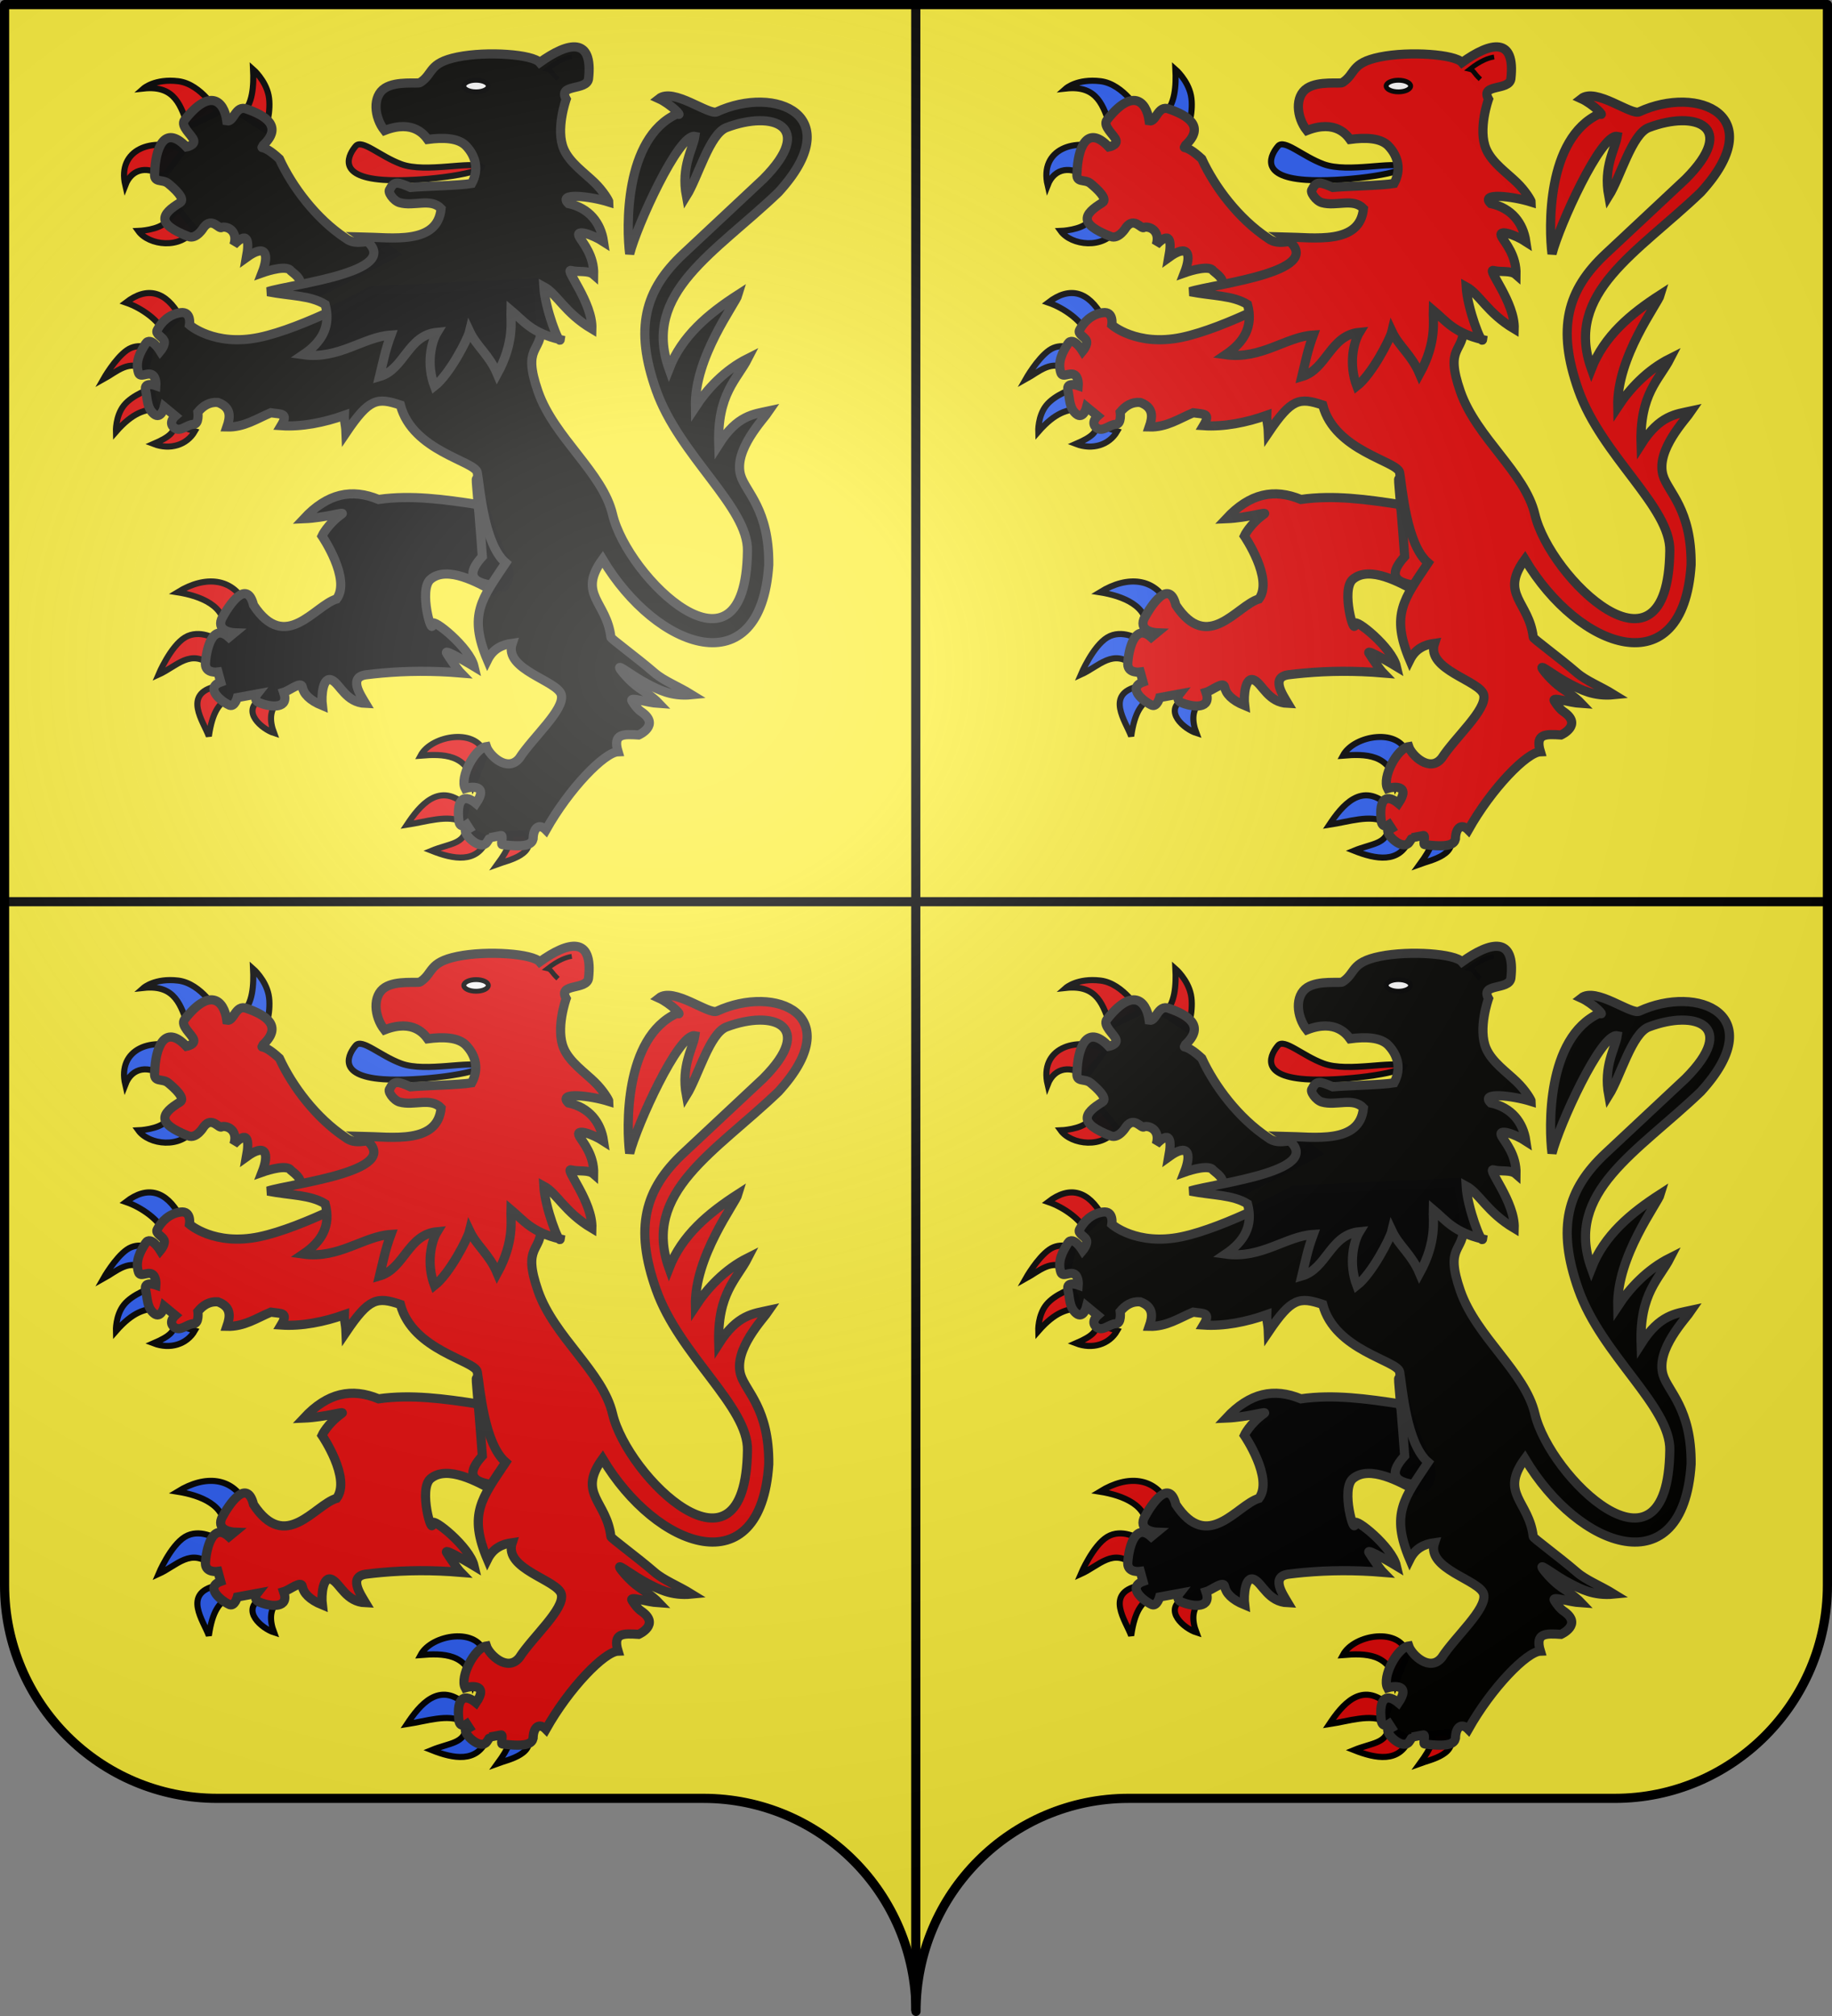 <?xml version="1.0" encoding="UTF-8" standalone="no"?>
<svg
   xmlns:dc="http://purl.org/dc/elements/1.1/"
   xmlns:cc="http://web.resource.org/cc/"
   xmlns:rdf="http://www.w3.org/1999/02/22-rdf-syntax-ns#"
   xmlns:svg="http://www.w3.org/2000/svg"
   xmlns="http://www.w3.org/2000/svg"
   xmlns:xlink="http://www.w3.org/1999/xlink"
   xmlns:sodipodi="http://sodipodi.sourceforge.net/DTD/sodipodi-0.dtd"
   xmlns:inkscape="http://www.inkscape.org/namespaces/inkscape"
   height="660"
   width="600"
   version="1.0"
   id="svg2"
   sodipodi:version="0.32"
   inkscape:version="0.44.1"
   sodipodi:docname="Blason province be Hainaut.svg"
   sodipodi:docbase="C:\Documents and Settings\Standard\Mes documents\aaaOuiqui\Blasons\Blasons autres svg">
  <rect width="100%" height="100%" fill="#808080" stroke="none"/>
  <sodipodi:namedview
     inkscape:window-height="746"
     inkscape:window-width="1024"
     inkscape:pageshadow="2"
     inkscape:pageopacity="0.0"
     guidetolerance="10.0"
     gridtolerance="10.0"
     objecttolerance="10.0"
     borderopacity="1.0"
     bordercolor="#666666"
     pagecolor="#ffffff"
     id="base"
     showgrid="false"
     height="660px"
     inkscape:zoom="0.58925565"
     inkscape:cx="341.392"
     inkscape:cy="277.13029"
     inkscape:window-x="0"
     inkscape:window-y="0"
     inkscape:current-layer="layer2" />
  <desc
     id="desc4">Flag of Canton of Valais (Wallis)</desc>
  <defs
     id="defs6">
    <linearGradient
       id="linearGradient2893">
      <stop
         style="stop-color:white;stop-opacity:0.314;"
         offset="0"
         id="stop2895" />
      <stop
         id="stop2897"
         offset="0.19"
         style="stop-color:white;stop-opacity:0.251;" />
      <stop
         style="stop-color:#6b6b6b;stop-opacity:0.125;"
         offset="0.6"
         id="stop2901" />
      <stop
         style="stop-color:black;stop-opacity:0.125;"
         offset="1"
         id="stop2899" />
    </linearGradient>
    <radialGradient
       inkscape:collect="always"
       xlink:href="#linearGradient2893"
       id="radialGradient11919"
       gradientUnits="userSpaceOnUse"
       gradientTransform="matrix(1.551,0,0,1.35,-227.894,-51.264)"
       cx="285.186"
       cy="200.448"
       fx="285.186"
       fy="200.448"
       r="300" />
  </defs>
  <g
     inkscape:groupmode="layer"
     id="layer1"
     inkscape:label="Fond écu"
     style="opacity:1"
     sodipodi:insensitive="true">
    <path
       id="path2014"
       style="fill:#fcef3c;fill-opacity:1;fill-rule:nonzero;stroke:none;stroke-width:5;stroke-linecap:round;stroke-linejoin:round;stroke-miterlimit:4;stroke-dashoffset:0;stroke-opacity:1"
       d="M 300,658.499 C 300,619.995 331.203,588.746 369.65,588.746 C 408.097,588.746 490.403,588.746 528.85,588.746 C 567.297,588.746 598.5,557.496 598.5,518.992 L 598.5,1.5 L 1.5,1.5 L 1.5,518.992 C 1.5,557.496 32.703,588.746 71.15,588.746 C 109.597,588.746 191.903,588.746 230.35,588.746 C 268.797,588.746 300,619.995 300,658.499 z "
       sodipodi:nodetypes="cssccccssc" />
    <path
       style="fill:none;fill-rule:evenodd;stroke:black;stroke-width:3;stroke-linecap:butt;stroke-linejoin:miter;stroke-miterlimit:4;stroke-dasharray:none;stroke-opacity:1"
       d="M 1.521,295.2 L 598.727,295.2"
       id="path5505"
       sodipodi:nodetypes="cc" />
    <path
       style="fill:none;fill-rule:evenodd;stroke:black;stroke-width:3;stroke-linecap:butt;stroke-linejoin:miter;stroke-miterlimit:4;stroke-dasharray:none;stroke-opacity:1"
       d="M 299.927,1.061 L 299.927,658.376"
       id="path5507"
       sodipodi:nodetypes="cc" />
  </g>
  <g
     inkscape:groupmode="layer"
     id="layer2"
     inkscape:label="Meubles">
    <g
       id="g14161"
       transform="translate(-351.726,-228.254)">
      <path
         d="M 717.555,303.12 C 713.215,310.085 702.52,308.625 699.103,303.868 C 699.103,303.868 705.962,303.613 708.383,300.716 C 711.668,296.784 712.289,296.434 712.772,297.291 L 717.555,303.12 z "
         style="opacity:1;fill:#2b5df2;fill-opacity:1;fill-rule:evenodd;stroke:black;stroke-width:2;stroke-linecap:butt;stroke-linejoin:miter;stroke-miterlimit:4;stroke-dasharray:none;stroke-opacity:1;display:inline"
         id="path1994"
         sodipodi:nodetypes="ccscc" />
      <path
         d="M 707.391,286.23 C 702.729,282.589 697.108,283.005 694.835,288.92 C 692.069,277.075 703.878,272.956 713.968,277.411 L 707.391,286.23 z "
         style="opacity:1;fill:#2b5df2;fill-opacity:1;fill-rule:evenodd;stroke:black;stroke-width:2;stroke-linecap:butt;stroke-linejoin:miter;stroke-miterlimit:4;stroke-dasharray:none;stroke-opacity:1;display:inline"
         id="path1996"
         sodipodi:nodetypes="cccc" />
      <path
         d="M 715.462,269.788 C 713.018,263.1 711.33,256.097 700.814,257.232 C 700.814,257.232 704.555,253.919 712.174,254.84 C 719.756,255.757 725.28,265.149 724.879,265.303 L 715.462,269.788 z "
         style="opacity:1;fill:#2b5df2;fill-opacity:1;fill-rule:evenodd;stroke:black;stroke-width:2;stroke-linecap:butt;stroke-linejoin:miter;stroke-miterlimit:4;stroke-dasharray:none;stroke-opacity:1;display:inline"
         id="path1998"
         sodipodi:nodetypes="ccscc" />
      <path
         d="M 732.801,265.752 C 736.645,262.709 736.952,256.141 736.688,250.954 C 736.688,250.954 740.761,254.504 741.77,259.474 C 742.779,264.444 740.724,270.834 740.724,270.834 L 732.801,265.752 z "
         style="opacity:1;fill:#2b5df2;fill-opacity:1;fill-rule:evenodd;stroke:black;stroke-width:2;stroke-linecap:butt;stroke-linejoin:miter;stroke-miterlimit:4;stroke-dasharray:none;stroke-opacity:1;display:inline"
         id="path2000"
         sodipodi:nodetypes="ccscc" />
      <path
         d="M 756.568,324.794 L 751.336,322.216 C 753.234,320.195 751.068,318.581 749.094,316.947 C 747.923,315.005 742.009,316.745 739.646,317.584 C 742.069,311.364 740.886,307.913 734.522,312.523 C 735.591,306.616 734.775,303.925 730.403,308.425 C 731.863,303.778 728.198,302.228 726.449,302.672 C 725.621,303.638 723.294,299.071 720.544,302.672 C 720.544,302.672 718.153,306.783 715.462,305.661 C 704.868,301.525 706.544,298.397 712.772,294.6 C 714.709,293.419 710.903,289.967 708.885,288.322 C 706.868,286.678 703.953,288.472 704.476,284.586 C 704.685,277.549 707.373,268.48 714.864,276.364 C 714.864,276.364 717.76,275.841 717.228,274.141 C 716.695,272.441 712.734,269.563 714.267,267.545 C 722.356,257.185 727.141,260.976 728.093,267.844 C 730.447,268.33 730.877,262.501 734.595,263.958 C 740.867,266.114 746.46,269.688 740.028,275.758 C 739.093,277.703 739.259,274.699 745.31,280.265 C 749.503,289.384 757.318,299.83 766.949,306.218 C 770.955,309.426 775.766,305.705 778.42,307.851 C 781.074,309.997 782.726,311.342 782.726,311.342 L 756.568,324.794 z "
         style="opacity:1;fill:#e20909;fill-opacity:1;fill-rule:evenodd;stroke:#313131;stroke-width:3;stroke-linecap:butt;stroke-linejoin:miter;stroke-miterlimit:4;stroke-dasharray:none;stroke-opacity:1;display:inline"
         id="path2002"
         sodipodi:nodetypes="cccccccccssccsccccccscc" />
      <path
         d="M 727.275,434.521 C 727.854,426.637 719.532,423.37 711.949,422.154 C 721.352,416.39 729.827,417.803 733.934,425.431 L 727.275,434.521 z "
         style="opacity:1;fill:#2b5df2;fill-opacity:1;fill-rule:evenodd;stroke:black;stroke-width:2;stroke-linecap:butt;stroke-linejoin:miter;stroke-miterlimit:4;stroke-dasharray:none;stroke-opacity:1;display:inline"
         id="path2004"
         sodipodi:nodetypes="cccc" />
      <path
         d="M 723.259,446.358 C 716.307,440.281 711.725,446.414 705.713,449.106 C 705.713,449.106 709.624,439.832 714.38,436.952 C 719.137,434.071 724.738,437.586 724.738,437.586 L 723.259,446.358 z "
         style="opacity:1;fill:#2b5df2;fill-opacity:1;fill-rule:evenodd;stroke:black;stroke-width:2;stroke-linecap:butt;stroke-linejoin:miter;stroke-miterlimit:4;stroke-dasharray:none;stroke-opacity:1;display:inline"
         id="path2006" />
      <path
         d="M 728.543,457.034 C 725.735,458.342 723.33,461.265 722.202,469.294 C 720.495,464.53 713.447,455.395 724.659,452.937 L 728.543,457.034 z "
         style="opacity:1;fill:#2b5df2;fill-opacity:1;fill-rule:evenodd;stroke:black;stroke-width:2;stroke-linecap:butt;stroke-linejoin:miter;stroke-miterlimit:4;stroke-dasharray:none;stroke-opacity:1;display:inline"
         id="path2008"
         sodipodi:nodetypes="cccc" />
      <path
         d="M 744.609,458.302 C 742.218,460.74 741.999,464.109 743.552,468.237 C 739.693,467.008 732.48,461.081 739.324,457.034 L 744.609,458.302 z "
         style="opacity:1;fill:#2b5df2;fill-opacity:1;fill-rule:evenodd;stroke:black;stroke-width:2;stroke-linecap:butt;stroke-linejoin:miter;stroke-miterlimit:4;stroke-dasharray:none;stroke-opacity:1;display:inline"
         id="path2010"
         sodipodi:nodetypes="cccc" />
      <path
         d="M 777.789,391.766 C 769,388.146 761.098,389.728 753.316,398.077 C 760.542,397.779 767.107,395.574 765.732,396.556 C 760.984,399.947 759.261,403.718 759.261,403.718 C 759.261,403.718 768.896,417.842 764.038,424.344 C 756.745,426.524 747.357,442.226 736.837,426.358 C 734.688,417.685 728.87,426.102 726.366,430.919 C 724.679,435.194 730.561,435.414 730.561,435.414 L 728.763,436.896 C 723.242,431.902 721.258,441.375 721.073,445.652 C 721.147,448.866 725.184,448.265 725.184,448.265 L 726.083,451.545 C 720.799,453.436 726.162,457.892 729.063,459.169 C 730.689,459.692 731.527,456.639 731.527,456.639 L 738.036,455.44 C 738.036,455.44 736.385,457.523 739.001,458.42 C 742.632,459.837 748.65,460.433 746.709,454.908 C 748.729,454.312 752.45,451.113 752.828,453.208 C 753.2,455.264 755.096,457.494 759.368,459.244 C 758.97,455.98 759.546,449.38 762.594,450.96 C 765.227,452.326 767.176,458.271 773.5,458.527 C 771.767,455.616 767.814,449.893 773.8,449.147 C 775.436,448.943 777.09,448.766 778.761,448.616 C 786.918,447.882 795.517,447.794 804.707,448.565 C 803.813,447.652 801.076,443.743 800.067,442.066 C 799.051,440.378 809.062,446.453 809.062,446.453 C 807.574,440.135 795.459,430.508 795.459,432.425 C 795.459,437.266 790.773,421.311 794.805,417.903 C 800.318,413.244 810.587,419.216 815.161,421.597 C 817.367,419.154 820.849,415.242 819.439,412.541 C 816.708,407.308 812.345,400.781 810.134,393.414 C 799.477,391.781 788.549,390.241 777.789,391.766 z "
         style="opacity:1;fill:#e20909;fill-opacity:1;fill-rule:evenodd;stroke:#313131;stroke-width:3;stroke-linecap:butt;stroke-linejoin:miter;stroke-miterlimit:4;stroke-dasharray:none;stroke-opacity:1;display:inline"
         id="path2012"
         sodipodi:nodetypes="ccsccccccccccccccscscsscsssscscc" />
      <path
         d="M 707.299,336.859 C 705.995,333.433 700.487,329.166 695.037,327.306 C 702.141,321.827 708.205,323.718 712.715,331.797 L 707.299,336.859 z "
         style="opacity:1;fill:#2b5df2;fill-opacity:1;fill-rule:evenodd;stroke:black;stroke-width:2;stroke-linecap:butt;stroke-linejoin:miter;stroke-miterlimit:4;stroke-dasharray:none;stroke-opacity:1;display:inline"
         id="path6867"
         sodipodi:nodetypes="cccc" />
      <path
         d="M 701.591,349.436 C 696.148,345.668 692.052,349.981 687.64,352.396 C 687.64,352.396 691.45,345.644 695.361,342.909 C 699.157,340.254 703.282,342.461 703.282,342.461 L 701.591,349.436 z "
         style="opacity:1;fill:#2b5df2;fill-opacity:1;fill-rule:evenodd;stroke:black;stroke-width:2;stroke-linecap:butt;stroke-linejoin:miter;stroke-miterlimit:4;stroke-dasharray:none;stroke-opacity:1;display:inline"
         id="path2016"
         sodipodi:nodetypes="ccscc" />
      <path
         d="M 705.291,362.225 C 701.454,362.262 697.37,363.191 691.762,369.624 C 691.762,369.624 691.577,364.471 694.404,360.957 C 697.231,357.443 703.071,355.567 703.071,355.567 L 705.291,362.225 z "
         style="opacity:1;fill:#2b5df2;fill-opacity:1;fill-rule:evenodd;stroke:black;stroke-width:2;stroke-linecap:butt;stroke-linejoin:miter;stroke-miterlimit:4;stroke-dasharray:none;stroke-opacity:1;display:inline"
         id="path2018" />
      <path
         d="M 710.917,367.312 C 710.839,369.538 709.886,371.092 704.107,373.591 C 709.475,375.643 715.006,373.986 717.619,369.427 L 710.917,367.312 z "
         style="opacity:1;fill:#2b5df2;fill-opacity:1;fill-rule:evenodd;stroke:black;stroke-width:2;stroke-linecap:butt;stroke-linejoin:miter;stroke-miterlimit:4;stroke-dasharray:none;stroke-opacity:1;display:inline"
         id="path2020"
         sodipodi:nodetypes="cccc" />
      <path
         d="M 820.075,501.398 C 821.94,502.594 820.478,506.043 816.757,511.149 C 820.034,509.942 830.322,507.928 825.994,500.975 L 820.075,501.398 z "
         style="opacity:1;fill:#2b5df2;fill-opacity:1;fill-rule:evenodd;stroke:black;stroke-width:2;stroke-linecap:butt;stroke-linejoin:miter;stroke-miterlimit:4;stroke-dasharray:none;stroke-opacity:1;display:inline"
         id="path2022"
         sodipodi:nodetypes="cccc" />
      <path
         d="M 806.387,499.152 C 806.151,504.636 800.98,504.376 795.183,506.762 C 802.274,509.581 810.089,511.071 813.311,503.116 L 806.387,499.152 z "
         style="opacity:1;fill:#2b5df2;fill-opacity:1;fill-rule:evenodd;stroke:black;stroke-width:2;stroke-linecap:butt;stroke-linejoin:miter;stroke-miterlimit:4;stroke-dasharray:none;stroke-opacity:1;display:inline"
         id="path2024"
         sodipodi:nodetypes="cccc" />
      <path
         d="M 805.278,497.409 C 800.631,494.792 793.362,497.314 787.098,498.255 C 791.113,492.228 797.751,483.617 806.758,492.336 L 805.278,497.409 z "
         style="opacity:1;fill:#2b5df2;fill-opacity:1;fill-rule:evenodd;stroke:black;stroke-width:2;stroke-linecap:butt;stroke-linejoin:miter;stroke-miterlimit:4;stroke-dasharray:none;stroke-opacity:1;display:inline"
         id="path2026"
         sodipodi:nodetypes="cccc" />
      <path
         d="M 808.871,484.937 C 806.933,475.077 798.868,475.031 791.538,475.636 C 795.169,468.776 810.543,466.376 812.676,475.424 L 808.871,484.937 z "
         style="opacity:1;fill:#2b5df2;fill-opacity:1;fill-rule:evenodd;stroke:black;stroke-width:2;stroke-linecap:butt;stroke-linejoin:miter;stroke-miterlimit:4;stroke-dasharray:none;stroke-opacity:1;display:inline"
         id="path2028"
         sodipodi:nodetypes="cccc" />
      <path
         d="M 811.776,410.45 C 803.782,419.244 813.136,419.604 818.825,420.362 C 820.994,417.916 820.716,414.988 819.439,412.541 C 808.402,391.323 808.372,364.179 811.776,410.45 z "
         style="opacity:1;fill:#e20909;fill-opacity:1;fill-rule:evenodd;stroke:#313131;stroke-width:3;stroke-linecap:butt;stroke-linejoin:miter;stroke-miterlimit:4;stroke-dasharray:none;stroke-opacity:1"
         id="path3914"
         sodipodi:nodetypes="cccc" />
      <path
         d="M 775.472,323.435 C 775.472,323.435 753.382,335.646 738.69,338.711 C 723.999,341.776 715.86,334.639 715.86,334.639 C 715.86,334.639 716.6,330.094 712.901,330.623 C 709.201,331.151 706.665,333.688 705.291,336.33 C 704.604,337.651 706.929,338.444 707.523,339.752 C 708.118,341.06 706.308,343.214 706.308,343.214 C 706.308,343.214 703.177,338.127 701.486,340.769 C 699.794,343.412 697.998,346.688 699.16,350.282 C 699.742,352.079 701.908,350.123 703.507,350.89 C 705.106,351.656 704.868,354.51 704.868,354.51 C 704.868,354.51 700.851,353.083 701.486,355.989 C 702.12,358.896 701.908,361.908 704.234,363.811 C 706.559,365.713 707.616,361.486 707.616,361.486 L 711.21,364.445 C 711.21,364.445 708.779,366.559 710.787,368.25 C 712.795,369.941 715.12,367.19 717.128,367.19 C 719.137,367.19 718.608,363.173 718.608,363.173 C 720.302,361.135 722.344,359.793 725.161,360.002 C 729.582,361.65 729.271,364.716 728.121,368.035 C 733.761,368.183 737.892,365.312 742.495,363.385 C 745.971,363.913 748.417,363.383 745.877,367.612 C 752.575,368.062 759.962,366.589 766.594,364.23 C 766.506,366.391 767.005,366.844 767.122,369.938 C 774.732,358.664 777.317,358.315 784.927,360.851 C 788.921,376.033 809.478,379.165 810.128,382.967 C 811.018,388.179 812.347,406.486 819.441,412.536 C 811.607,424.287 807.118,429.427 813.449,444.35 C 815.247,440.709 818.17,439.32 821.555,438.854 C 818.629,447.538 836.558,451.074 837.648,455.765 C 838.767,460.581 828.345,469.6 823.901,476.481 C 819.992,481.32 814.027,475.501 813.099,472.676 C 809.293,473.24 804.273,482.781 806.164,486.38 C 808.046,485.772 813.955,485.032 809.717,491.279 C 806.342,488.448 803.059,488.82 804.148,497.394 C 804.677,499.558 806.657,498.216 806.657,498.216 L 807.503,499.524 C 806.716,500.029 805.954,499.305 806.284,500.636 C 806.785,502.655 811.418,506.569 813.242,504.037 C 813.945,503.062 814.16,502.497 814.188,502.502 L 817.888,501.794 C 818.754,501.628 817.706,504.619 818.271,504.763 C 826.635,505.842 827.999,504.492 828.397,502.914 C 828.486,499.033 830.496,497.801 832.606,499.948 C 840.272,486.33 851.789,474.532 856.223,474.368 C 854.388,468.333 857.987,468.566 862.987,468.871 C 862.987,468.871 870.226,465.627 863.833,461.261 C 862.801,460.557 861.776,459.322 860.809,457.781 C 859.81,456.188 865.406,458.288 869.615,458.548 C 867.554,456.371 864.257,454.268 863.111,453.474 C 859.929,451.271 857.059,447.652 856.783,447.029 C 856.183,445.674 860.894,449.607 865.928,452.206 C 869.3,453.946 873.633,456.356 880.319,455.691 C 875.836,452.915 871.269,451.208 868.133,448.5 C 862.209,443.382 853.608,437.164 853.87,436.844 C 852.526,425.191 842.768,422.899 851.149,411.373 C 868.865,441.052 902.981,453.165 905.582,413.17 C 905.764,394.984 897.994,389.339 896.387,383.893 C 893.944,375.616 903.85,365.495 905.688,362.754 C 900.599,363.859 895.277,364.165 889.199,373.746 C 888.663,357.189 895.179,352.528 898.726,345.597 C 891.155,349.385 885.436,355.562 881.55,361.472 C 881.185,345.076 894.666,327.726 895.541,324.704 C 885.754,331.009 877.119,338.236 872.922,349.014 C 863.961,324.018 888.126,310.959 908.739,291.225 C 931.692,266.122 907.845,255.981 888.604,264.861 C 885.903,266.108 874.313,256.826 869.61,260.566 C 873.375,262.263 877.824,266.716 875.59,265.509 C 858.02,273.478 859.005,303.363 860.028,311.388 C 862.363,302.09 876.11,271.897 881.376,272.903 C 880.746,277.047 876.801,282.744 878.599,292.43 C 882.409,286.333 886.155,272.131 891.73,270.019 C 907.046,264.216 921.007,269.576 903.785,286.865 L 877.573,311.386 C 864.931,323.213 861.543,335.78 868.695,355.989 C 876.314,377.521 898.963,394.333 898.606,408.625 C 897.985,455.024 859.294,417.364 854.426,396.682 C 851.181,382.897 835.269,371.553 830.01,356.412 C 824.752,341.271 831.279,343.94 831.067,335.062 C 830.856,326.184 829.165,320.899 829.165,320.899 L 775.472,323.435 z "
         style="opacity:1;fill:#e20909;fill-opacity:1;fill-rule:evenodd;stroke:#313131;stroke-width:3;stroke-linecap:butt;stroke-linejoin:miter;stroke-miterlimit:4;stroke-dasharray:none;stroke-opacity:1;display:inline"
         id="path2030"
         sodipodi:nodetypes="cscssscssscssccssccccccccscccscccccccsscccccccsscssscscccscccccccscccccsccscssscc" />
      <path
         d="M 811.575,282.941 C 810.768,285.208 790.837,287.937 779.288,287.127 C 763.618,286.027 768.179,278.533 770.32,276.065 C 772.359,273.714 778.271,279.445 785.228,282.005 C 793.3,284.976 808.278,280.831 811.575,282.941 z "
         style="opacity:1;fill:#2b5df2;fill-opacity:1;fill-rule:evenodd;stroke:black;stroke-width:2;stroke-linecap:butt;stroke-linejoin:miter;stroke-miterlimit:4;stroke-dasharray:none;stroke-opacity:1;display:inline"
         id="path2032"
         sodipodi:nodetypes="csssc" />
      <path
         d="M 806.493,276.065 C 803.945,273.358 798.942,273.221 793.862,273.898 C 793.011,272.737 789.287,267.241 779.737,270.983 C 776.295,266.618 775.717,259.728 779.886,257.082 C 783.7,254.661 790.634,255.781 791.396,255.288 C 795.858,252.403 793.925,248.902 803.653,246.918 C 813.443,244.921 828.297,246.061 830.558,248.712 C 839.987,241.953 848.127,240.208 846.552,254.093 C 845.903,258.085 836.379,255.595 839.234,260.711 C 839.234,260.711 835.658,270.685 838.48,277.112 C 840.41,281.506 845.073,284.7 848.486,287.995 C 851.382,290.791 853.237,294.012 853.237,294.406 C 847.176,292.504 836.194,291.188 839.975,294.899 C 846.734,296.369 850.544,301.161 851.469,307.385 C 847.984,305.124 841.995,303.038 843.562,305.811 C 844.686,307.798 848.385,311.841 848.247,318.182 C 846.507,316.66 843.425,317.474 840.851,316.801 C 838.516,316.191 847.951,327.312 847.654,335.935 C 838.748,330.642 836.228,324.426 831.903,322.104 C 832.316,329.312 837.023,341.301 837.284,339.443 C 827.803,337.19 825.266,333.296 821.13,329.835 C 821.02,333.138 822.412,340.171 816.663,350.653 C 814.053,344.448 809.901,341.665 807.596,336.753 C 806.983,339.316 801.024,350.837 796.101,354.674 C 793.374,347.507 795.018,340.253 796.98,337.049 C 787.397,337.969 786.251,349.185 778.092,351.55 C 779.324,346.499 779.952,343.033 781.829,337.948 C 772.944,338.509 764.705,346.011 753.13,344.376 C 759.122,340.335 762.27,335.157 760.305,327.933 C 755.381,324.913 749.07,325.216 741.471,323.748 C 749.385,321.189 788.902,316.977 772.158,305.811 C 782.169,306.008 797.113,308.497 798.271,296.544 C 794.91,292.978 789.378,295.949 784.669,294.6 C 782.684,294.032 780.541,290.96 781.483,290.257 C 782.819,287.434 784.176,287.848 788.236,289.622 C 792.094,289.238 804.343,289.006 808.286,288.322 C 810.699,283.904 809.686,279.46 806.493,276.065 z "
         style="opacity:1;fill:#e20909;fill-opacity:1;fill-rule:evenodd;stroke:#313131;stroke-width:3;stroke-linecap:butt;stroke-linejoin:miter;stroke-miterlimit:4;stroke-dasharray:none;stroke-opacity:1;display:inline"
         id="path2034"
         sodipodi:nodetypes="cccssscccsscccscscccccccccccccccscccc" />
      <path
         d="M 813.733,256.425 C 813.735,257.476 811.936,258.329 809.717,258.329 C 807.498,258.329 805.699,257.476 805.701,256.425 C 805.699,255.374 807.498,254.521 809.717,254.521 C 811.936,254.521 813.735,255.374 813.733,256.425 z "
         style="opacity:1;fill:white;fill-opacity:1;fill-rule:evenodd;stroke:black;stroke-width:1.596;stroke-linecap:butt;stroke-linejoin:miter;stroke-miterlimit:4;stroke-dasharray:none;stroke-opacity:1;display:inline"
         id="path2036" />
      <path
         sodipodi:nodetypes="ccc"
         id="path2233"
         d="M 836.551,254.204 C 834.243,252.046 834.48,251.267 833.034,250.938 C 836.757,248.012 839.353,247.174 841.074,246.918"
         style="opacity:1;fill:none;fill-opacity:0.75;fill-rule:evenodd;stroke:black;stroke-width:1.596;stroke-linecap:butt;stroke-linejoin:miter;stroke-miterlimit:4;stroke-dasharray:none;stroke-opacity:1" />
    </g>
    <g
       id="g12315"
       transform="translate(-771.726,66.185)">
      <path
         sodipodi:nodetypes="ccscc"
         id="path12267"
         style="opacity:1;fill:#e20909;fill-opacity:1;fill-rule:evenodd;stroke:black;stroke-width:2;stroke-linecap:butt;stroke-linejoin:miter;stroke-miterlimit:4;stroke-dasharray:none;stroke-opacity:1;display:inline"
         d="M 1137.555,303.12 C 1133.215,310.085 1122.52,308.625 1119.103,303.868 C 1119.103,303.868 1125.962,303.613 1128.383,300.716 C 1131.668,296.784 1132.29,296.434 1132.772,297.291 L 1137.555,303.12 z " />
      <path
         sodipodi:nodetypes="cccc"
         id="path12269"
         style="opacity:1;fill:#e20909;fill-opacity:1;fill-rule:evenodd;stroke:black;stroke-width:2;stroke-linecap:butt;stroke-linejoin:miter;stroke-miterlimit:4;stroke-dasharray:none;stroke-opacity:1;display:inline"
         d="M 1127.391,286.23 C 1122.729,282.589 1117.108,283.005 1114.835,288.92 C 1112.069,277.075 1123.878,272.956 1133.968,277.411 L 1127.391,286.23 z " />
      <path
         sodipodi:nodetypes="ccscc"
         id="path12271"
         style="opacity:1;fill:#e20909;fill-opacity:1;fill-rule:evenodd;stroke:black;stroke-width:2;stroke-linecap:butt;stroke-linejoin:miter;stroke-miterlimit:4;stroke-dasharray:none;stroke-opacity:1;display:inline"
         d="M 1135.462,269.788 C 1133.018,263.1 1131.33,256.097 1120.814,257.232 C 1120.814,257.232 1124.555,253.919 1132.174,254.84 C 1139.755,255.757 1145.28,265.149 1144.879,265.303 L 1135.462,269.788 z " />
      <path
         sodipodi:nodetypes="ccscc"
         id="path12273"
         style="opacity:1;fill:#e20909;fill-opacity:1;fill-rule:evenodd;stroke:black;stroke-width:2;stroke-linecap:butt;stroke-linejoin:miter;stroke-miterlimit:4;stroke-dasharray:none;stroke-opacity:1;display:inline"
         d="M 1152.801,265.752 C 1156.645,262.709 1156.952,256.141 1156.688,250.954 C 1156.688,250.954 1160.761,254.504 1161.77,259.474 C 1162.779,264.444 1160.724,270.834 1160.724,270.834 L 1152.801,265.752 z " />
      <path
         sodipodi:nodetypes="cccccccccssccsccccccscc"
         id="path12275"
         style="opacity:1;fill:black;fill-opacity:0.982;fill-rule:evenodd;stroke:#313131;stroke-width:3;stroke-linecap:butt;stroke-linejoin:miter;stroke-miterlimit:4;stroke-dasharray:none;stroke-opacity:1;display:inline"
         d="M 1176.568,324.794 L 1171.336,322.216 C 1173.234,320.195 1171.068,318.581 1169.094,316.947 C 1167.922,315.005 1162.009,316.745 1159.646,317.584 C 1162.069,311.364 1160.886,307.913 1154.522,312.523 C 1155.591,306.616 1154.774,303.925 1150.403,308.425 C 1151.863,303.778 1148.198,302.228 1146.449,302.672 C 1145.621,303.638 1143.294,299.071 1140.544,302.672 C 1140.544,302.672 1138.153,306.783 1135.462,305.661 C 1124.868,301.525 1126.544,298.397 1132.772,294.6 C 1134.709,293.419 1130.903,289.967 1128.885,288.322 C 1126.868,286.678 1123.953,288.472 1124.476,284.586 C 1124.685,277.549 1127.373,268.48 1134.864,276.364 C 1134.864,276.364 1137.761,275.841 1137.228,274.141 C 1136.696,272.441 1132.734,269.563 1134.266,267.545 C 1142.357,257.185 1147.14,260.976 1148.093,267.844 C 1150.447,268.33 1150.877,262.501 1154.595,263.958 C 1160.867,266.114 1166.46,269.688 1160.028,275.758 C 1159.093,277.703 1159.259,274.699 1165.31,280.265 C 1169.503,289.384 1177.318,299.83 1186.949,306.218 C 1190.955,309.426 1195.765,305.705 1198.42,307.851 C 1201.074,309.997 1202.726,311.342 1202.726,311.342 L 1176.568,324.794 z " />
      <path
         sodipodi:nodetypes="cccc"
         id="path12277"
         style="opacity:1;fill:#e20909;fill-opacity:1;fill-rule:evenodd;stroke:black;stroke-width:2;stroke-linecap:butt;stroke-linejoin:miter;stroke-miterlimit:4;stroke-dasharray:none;stroke-opacity:1;display:inline"
         d="M 1147.275,434.521 C 1147.854,426.637 1139.532,423.37 1131.949,422.154 C 1141.351,416.39 1149.827,417.803 1153.934,425.431 L 1147.275,434.521 z " />
      <path
         id="path12279"
         style="opacity:1;fill:#e20909;fill-opacity:1;fill-rule:evenodd;stroke:black;stroke-width:2;stroke-linecap:butt;stroke-linejoin:miter;stroke-miterlimit:4;stroke-dasharray:none;stroke-opacity:1;display:inline"
         d="M 1143.259,446.358 C 1136.307,440.281 1131.725,446.414 1125.713,449.106 C 1125.713,449.106 1129.624,439.832 1134.38,436.952 C 1139.137,434.071 1144.738,437.586 1144.738,437.586 L 1143.259,446.358 z " />
      <path
         sodipodi:nodetypes="cccc"
         id="path12281"
         style="opacity:1;fill:#e20909;fill-opacity:1;fill-rule:evenodd;stroke:black;stroke-width:2;stroke-linecap:butt;stroke-linejoin:miter;stroke-miterlimit:4;stroke-dasharray:none;stroke-opacity:1;display:inline"
         d="M 1148.543,457.034 C 1145.735,458.342 1143.33,461.265 1142.202,469.294 C 1140.495,464.53 1133.447,455.395 1144.659,452.937 L 1148.543,457.034 z " />
      <path
         sodipodi:nodetypes="cccc"
         id="path12283"
         style="opacity:1;fill:#e20909;fill-opacity:1;fill-rule:evenodd;stroke:black;stroke-width:2;stroke-linecap:butt;stroke-linejoin:miter;stroke-miterlimit:4;stroke-dasharray:none;stroke-opacity:1;display:inline"
         d="M 1164.609,458.302 C 1162.217,460.74 1161.999,464.109 1163.552,468.237 C 1159.693,467.008 1152.48,461.081 1159.324,457.034 L 1164.609,458.302 z " />
      <path
         sodipodi:nodetypes="ccsccccccccccccccscscsscsssscscc"
         id="path12285"
         style="opacity:1;fill:black;fill-opacity:1;fill-rule:evenodd;stroke:#313131;stroke-width:3;stroke-linecap:butt;stroke-linejoin:miter;stroke-miterlimit:4;stroke-dasharray:none;stroke-opacity:1;display:inline"
         d="M 1197.789,391.766 C 1189,388.146 1181.098,389.728 1173.316,398.077 C 1180.542,397.779 1187.107,395.574 1185.732,396.556 C 1180.984,399.947 1179.261,403.718 1179.261,403.718 C 1179.261,403.718 1188.896,417.842 1184.038,424.344 C 1176.745,426.524 1167.357,442.226 1156.837,426.358 C 1154.688,417.685 1148.87,426.102 1146.366,430.919 C 1144.678,435.194 1150.561,435.414 1150.561,435.414 L 1148.763,436.896 C 1143.242,431.902 1141.257,441.375 1141.073,445.652 C 1141.147,448.866 1145.184,448.265 1145.184,448.265 L 1146.083,451.545 C 1140.799,453.436 1146.162,457.892 1149.063,459.169 C 1150.689,459.692 1151.527,456.639 1151.527,456.639 L 1158.036,455.44 C 1158.036,455.44 1156.386,457.523 1159.001,458.42 C 1162.632,459.837 1168.65,460.433 1166.709,454.908 C 1168.729,454.312 1172.45,451.113 1172.829,453.208 C 1173.2,455.264 1175.096,457.494 1179.368,459.244 C 1178.97,455.98 1179.546,449.38 1182.594,450.96 C 1185.227,452.326 1187.176,458.271 1193.5,458.527 C 1191.767,455.616 1187.814,449.893 1193.8,449.147 C 1195.436,448.943 1197.09,448.766 1198.761,448.616 C 1206.918,447.882 1215.517,447.794 1224.707,448.565 C 1223.813,447.652 1221.076,443.743 1220.067,442.066 C 1219.051,440.378 1229.062,446.453 1229.062,446.453 C 1227.574,440.135 1215.459,430.508 1215.459,432.425 C 1215.459,437.266 1210.773,421.311 1214.805,417.903 C 1220.318,413.244 1230.587,419.216 1235.161,421.597 C 1237.367,419.154 1240.849,415.242 1239.439,412.541 C 1236.708,407.308 1232.345,400.781 1230.134,393.414 C 1219.477,391.781 1208.549,390.241 1197.789,391.766 z " />
      <path
         sodipodi:nodetypes="cccc"
         id="path12287"
         style="opacity:1;fill:#e20909;fill-opacity:1;fill-rule:evenodd;stroke:black;stroke-width:2;stroke-linecap:butt;stroke-linejoin:miter;stroke-miterlimit:4;stroke-dasharray:none;stroke-opacity:1;display:inline"
         d="M 1127.299,336.859 C 1125.995,333.433 1120.487,329.166 1115.036,327.306 C 1122.141,321.827 1128.205,323.718 1132.715,331.797 L 1127.299,336.859 z " />
      <path
         sodipodi:nodetypes="ccscc"
         id="path12289"
         style="opacity:1;fill:#e20909;fill-opacity:1;fill-rule:evenodd;stroke:black;stroke-width:2;stroke-linecap:butt;stroke-linejoin:miter;stroke-miterlimit:4;stroke-dasharray:none;stroke-opacity:1;display:inline"
         d="M 1121.591,349.436 C 1116.148,345.668 1112.052,349.981 1107.64,352.396 C 1107.64,352.396 1111.45,345.644 1115.361,342.909 C 1119.157,340.254 1123.282,342.461 1123.282,342.461 L 1121.591,349.436 z " />
      <path
         id="path12291"
         style="opacity:1;fill:#e20909;fill-opacity:1;fill-rule:evenodd;stroke:black;stroke-width:2;stroke-linecap:butt;stroke-linejoin:miter;stroke-miterlimit:4;stroke-dasharray:none;stroke-opacity:1;display:inline"
         d="M 1125.291,362.225 C 1121.454,362.262 1117.37,363.191 1111.762,369.624 C 1111.762,369.624 1111.577,364.471 1114.404,360.957 C 1117.231,357.443 1123.071,355.567 1123.071,355.567 L 1125.291,362.225 z " />
      <path
         sodipodi:nodetypes="cccc"
         id="path12293"
         style="opacity:1;fill:#e20909;fill-opacity:1;fill-rule:evenodd;stroke:black;stroke-width:2;stroke-linecap:butt;stroke-linejoin:miter;stroke-miterlimit:4;stroke-dasharray:none;stroke-opacity:1;display:inline"
         d="M 1130.917,367.312 C 1130.839,369.538 1129.886,371.092 1124.107,373.591 C 1129.475,375.643 1135.006,373.986 1137.619,369.427 L 1130.917,367.312 z " />
      <path
         sodipodi:nodetypes="cccc"
         id="path12295"
         style="opacity:1;fill:#e20909;fill-opacity:1;fill-rule:evenodd;stroke:black;stroke-width:2;stroke-linecap:butt;stroke-linejoin:miter;stroke-miterlimit:4;stroke-dasharray:none;stroke-opacity:1;display:inline"
         d="M 1240.075,501.398 C 1241.94,502.594 1240.478,506.043 1236.757,511.149 C 1240.034,509.942 1250.322,507.928 1245.994,500.975 L 1240.075,501.398 z " />
      <path
         sodipodi:nodetypes="cccc"
         id="path12297"
         style="opacity:1;fill:#e20909;fill-opacity:1;fill-rule:evenodd;stroke:black;stroke-width:2;stroke-linecap:butt;stroke-linejoin:miter;stroke-miterlimit:4;stroke-dasharray:none;stroke-opacity:1;display:inline"
         d="M 1226.387,499.152 C 1226.151,504.636 1220.98,504.376 1215.183,506.762 C 1222.274,509.581 1230.089,511.071 1233.311,503.116 L 1226.387,499.152 z " />
      <path
         sodipodi:nodetypes="cccc"
         id="path12299"
         style="opacity:1;fill:#e20909;fill-opacity:1;fill-rule:evenodd;stroke:black;stroke-width:2;stroke-linecap:butt;stroke-linejoin:miter;stroke-miterlimit:4;stroke-dasharray:none;stroke-opacity:1;display:inline"
         d="M 1225.278,497.409 C 1220.631,494.792 1213.362,497.314 1207.098,498.255 C 1211.113,492.228 1217.751,483.617 1226.758,492.336 L 1225.278,497.409 z " />
      <path
         sodipodi:nodetypes="cccc"
         id="path12301"
         style="opacity:1;fill:#e20909;fill-opacity:1;fill-rule:evenodd;stroke:black;stroke-width:2;stroke-linecap:butt;stroke-linejoin:miter;stroke-miterlimit:4;stroke-dasharray:none;stroke-opacity:1;display:inline"
         d="M 1228.871,484.937 C 1226.933,475.077 1218.868,475.031 1211.537,475.636 C 1215.169,468.776 1230.543,466.376 1232.677,475.424 L 1228.871,484.937 z " />
      <path
         sodipodi:nodetypes="cccc"
         id="path12303"
         style="opacity:1;fill:black;fill-opacity:1;fill-rule:evenodd;stroke:#313131;stroke-width:3;stroke-linecap:butt;stroke-linejoin:miter;stroke-miterlimit:4;stroke-dasharray:none;stroke-opacity:1"
         d="M 1231.776,410.45 C 1223.782,419.244 1233.136,419.604 1238.825,420.362 C 1240.994,417.916 1240.716,414.988 1239.439,412.541 C 1228.402,391.323 1228.372,364.179 1231.776,410.45 z " />
      <path
         sodipodi:nodetypes="cscssscssscssccssccccccccscccscccccccsscccccccsscssscscccscccccccscccccsccscssscc"
         id="path12305"
         style="opacity:1;fill:black;fill-opacity:0.982;fill-rule:evenodd;stroke:#313131;stroke-width:3;stroke-linecap:butt;stroke-linejoin:miter;stroke-miterlimit:4;stroke-dasharray:none;stroke-opacity:1;display:inline"
         d="M 1195.472,323.435 C 1195.472,323.435 1173.382,335.646 1158.69,338.711 C 1143.999,341.776 1135.86,334.639 1135.86,334.639 C 1135.86,334.639 1136.6,330.094 1132.901,330.623 C 1129.201,331.151 1126.665,333.688 1125.291,336.33 C 1124.604,337.651 1126.929,338.444 1127.523,339.752 C 1128.118,341.06 1126.308,343.214 1126.308,343.214 C 1126.308,343.214 1123.177,338.127 1121.486,340.769 C 1119.794,343.412 1117.998,346.688 1119.16,350.282 C 1119.742,352.079 1121.908,350.123 1123.507,350.89 C 1125.106,351.656 1124.868,354.51 1124.868,354.51 C 1124.868,354.51 1120.851,353.083 1121.486,355.989 C 1122.12,358.896 1121.908,361.908 1124.234,363.811 C 1126.559,365.713 1127.616,361.486 1127.616,361.486 L 1131.209,364.445 C 1131.209,364.445 1128.778,366.559 1130.787,368.25 C 1132.795,369.941 1135.12,367.19 1137.128,367.19 C 1139.137,367.19 1138.608,363.173 1138.608,363.173 C 1140.302,361.135 1142.344,359.793 1145.161,360.002 C 1149.582,361.65 1149.271,364.716 1148.121,368.035 C 1153.761,368.183 1157.892,365.312 1162.495,363.385 C 1165.971,363.913 1168.417,363.383 1165.877,367.612 C 1172.575,368.062 1179.962,366.589 1186.594,364.23 C 1186.506,366.391 1187.005,366.844 1187.122,369.938 C 1194.732,358.664 1197.317,358.315 1204.927,360.851 C 1208.921,376.033 1229.478,379.165 1230.128,382.967 C 1231.018,388.179 1232.347,406.486 1239.441,412.536 C 1231.607,424.287 1227.118,429.427 1233.449,444.35 C 1235.247,440.709 1238.17,439.32 1241.555,438.854 C 1238.629,447.538 1256.558,451.074 1257.648,455.765 C 1258.767,460.581 1248.345,469.6 1243.901,476.481 C 1239.992,481.32 1234.027,475.501 1233.099,472.676 C 1229.293,473.24 1224.274,482.781 1226.164,486.38 C 1228.046,485.772 1233.955,485.032 1229.717,491.279 C 1226.342,488.448 1223.059,488.82 1224.148,497.394 C 1224.677,499.558 1226.657,498.216 1226.657,498.216 L 1227.503,499.524 C 1226.716,500.029 1225.954,499.305 1226.284,500.636 C 1226.785,502.655 1231.418,506.569 1233.242,504.037 C 1233.945,503.062 1234.16,502.497 1234.188,502.502 L 1237.888,501.794 C 1238.754,501.628 1237.706,504.619 1238.271,504.763 C 1246.635,505.842 1247.999,504.492 1248.397,502.914 C 1248.486,499.033 1250.496,497.801 1252.606,499.948 C 1260.272,486.33 1271.789,474.532 1276.223,474.368 C 1274.388,468.333 1277.987,468.566 1282.987,468.871 C 1282.987,468.871 1290.226,465.627 1283.833,461.261 C 1282.801,460.557 1281.776,459.322 1280.809,457.781 C 1279.81,456.188 1285.406,458.288 1289.615,458.548 C 1287.554,456.371 1284.257,454.268 1283.111,453.474 C 1279.929,451.271 1277.059,447.652 1276.783,447.029 C 1276.183,445.674 1280.894,449.607 1285.928,452.206 C 1289.3,453.946 1293.633,456.356 1300.32,455.691 C 1295.836,452.915 1291.269,451.208 1288.133,448.5 C 1282.209,443.382 1273.608,437.164 1273.87,436.844 C 1272.526,425.191 1262.768,422.899 1271.149,411.373 C 1288.865,441.052 1322.982,453.165 1325.582,413.17 C 1325.764,394.984 1317.994,389.339 1316.387,383.893 C 1313.944,375.616 1323.85,365.495 1325.688,362.754 C 1320.599,363.859 1315.277,364.165 1309.199,373.746 C 1308.663,357.189 1315.179,352.528 1318.726,345.597 C 1311.156,349.385 1305.436,355.562 1301.55,361.472 C 1301.185,345.076 1314.666,327.726 1315.541,324.704 C 1305.754,331.009 1297.119,338.236 1292.922,349.014 C 1283.961,324.018 1308.126,310.959 1328.739,291.225 C 1351.692,266.122 1327.845,255.981 1308.604,264.861 C 1305.903,266.108 1294.313,256.826 1289.61,260.566 C 1293.375,262.263 1297.824,266.716 1295.59,265.509 C 1278.02,273.478 1279.005,303.363 1280.028,311.388 C 1282.363,302.09 1296.11,271.897 1301.376,272.903 C 1300.746,277.047 1296.801,282.744 1298.599,292.43 C 1302.409,286.333 1306.155,272.131 1311.73,270.019 C 1327.046,264.216 1341.007,269.576 1323.785,286.865 L 1297.573,311.386 C 1284.931,323.213 1281.543,335.78 1288.695,355.989 C 1296.314,377.521 1318.963,394.333 1318.606,408.625 C 1317.985,455.024 1279.294,417.364 1274.426,396.682 C 1271.181,382.897 1255.269,371.553 1250.01,356.412 C 1244.752,341.271 1251.279,343.94 1251.067,335.062 C 1250.856,326.184 1249.165,320.899 1249.165,320.899 L 1195.472,323.435 z " />
      <path
         sodipodi:nodetypes="csssc"
         id="path12307"
         style="opacity:1;fill:#e20909;fill-opacity:1;fill-rule:evenodd;stroke:black;stroke-width:2;stroke-linecap:butt;stroke-linejoin:miter;stroke-miterlimit:4;stroke-dasharray:none;stroke-opacity:1;display:inline"
         d="M 1231.575,282.941 C 1230.768,285.208 1210.837,287.937 1199.288,287.127 C 1183.618,286.027 1188.179,278.533 1190.32,276.065 C 1192.359,273.714 1198.271,279.445 1205.228,282.005 C 1213.3,284.976 1228.278,280.831 1231.575,282.941 z " />
      <path
         sodipodi:nodetypes="cccssscccsscccscscccccccccccccccscccc"
         id="path12309"
         style="opacity:1;fill:black;fill-opacity:0.982;fill-rule:evenodd;stroke:#313131;stroke-width:3;stroke-linecap:butt;stroke-linejoin:miter;stroke-miterlimit:4;stroke-dasharray:none;stroke-opacity:1;display:inline"
         d="M 1226.493,276.065 C 1223.946,273.358 1218.942,273.221 1213.862,273.898 C 1213.011,272.737 1209.287,267.241 1199.736,270.983 C 1196.294,266.618 1195.717,259.728 1199.886,257.082 C 1203.7,254.661 1210.634,255.781 1211.396,255.288 C 1215.858,252.403 1213.925,248.902 1223.652,246.918 C 1233.443,244.921 1248.297,246.061 1250.558,248.712 C 1259.987,241.953 1268.127,240.208 1266.552,254.093 C 1265.903,258.085 1256.379,255.595 1259.234,260.711 C 1259.234,260.711 1255.658,270.685 1258.48,277.112 C 1260.41,281.506 1265.073,284.7 1268.486,287.995 C 1271.382,290.791 1273.237,294.012 1273.237,294.406 C 1267.176,292.504 1256.194,291.188 1259.975,294.899 C 1266.734,296.369 1270.544,301.161 1271.468,307.385 C 1267.984,305.124 1261.995,303.038 1263.562,305.811 C 1264.686,307.798 1268.385,311.841 1268.247,318.182 C 1266.507,316.66 1263.425,317.474 1260.851,316.801 C 1258.516,316.191 1267.951,327.312 1267.654,335.935 C 1258.748,330.642 1256.228,324.426 1251.903,322.104 C 1252.316,329.312 1257.023,341.301 1257.284,339.443 C 1247.803,337.19 1245.266,333.296 1241.13,329.835 C 1241.02,333.138 1242.412,340.171 1236.663,350.653 C 1234.053,344.448 1229.9,341.665 1227.596,336.753 C 1226.983,339.316 1221.024,350.837 1216.101,354.674 C 1213.373,347.507 1215.018,340.253 1216.98,337.049 C 1207.397,337.969 1206.251,349.185 1198.092,351.55 C 1199.324,346.499 1199.952,343.033 1201.829,337.948 C 1192.944,338.509 1184.706,346.011 1173.13,344.376 C 1179.122,340.335 1182.27,335.157 1180.305,327.933 C 1175.381,324.913 1169.07,325.216 1161.471,323.748 C 1169.385,321.189 1208.902,316.977 1192.158,305.811 C 1202.169,306.008 1217.113,308.497 1218.271,296.544 C 1214.91,292.978 1209.378,295.949 1204.669,294.6 C 1202.684,294.032 1200.541,290.96 1201.483,290.257 C 1202.819,287.434 1204.176,287.848 1208.236,289.622 C 1212.094,289.238 1224.343,289.006 1228.286,288.322 C 1230.699,283.904 1229.686,279.46 1226.493,276.065 z " />
      <path
         id="path12311"
         style="opacity:1;fill:white;fill-opacity:1;fill-rule:evenodd;stroke:black;stroke-width:1.596;stroke-linecap:butt;stroke-linejoin:miter;stroke-miterlimit:4;stroke-dasharray:none;stroke-opacity:1;display:inline"
         d="M 1233.733,256.425 C 1233.735,257.476 1231.936,258.329 1229.717,258.329 C 1227.498,258.329 1225.699,257.476 1225.701,256.425 C 1225.699,255.374 1227.498,254.521 1229.717,254.521 C 1231.936,254.521 1233.735,255.374 1233.733,256.425 z " />
      <path
         style="opacity:1;fill:none;fill-opacity:0.75;fill-rule:evenodd;stroke:black;stroke-width:1.596;stroke-linecap:butt;stroke-linejoin:miter;stroke-miterlimit:4;stroke-dasharray:none;stroke-opacity:1"
         d="M 1256.551,254.204 C 1254.243,252.046 1254.48,251.267 1253.034,250.938 C 1256.757,248.012 1259.353,247.174 1261.074,246.918"
         id="path12313"
         sodipodi:nodetypes="ccc" />
    </g>
    <g
       transform="translate(-1073.802,-228.254)"
       id="g12341">
      <path
         d="M 1137.555,303.12 C 1133.215,310.085 1122.52,308.625 1119.103,303.868 C 1119.103,303.868 1125.962,303.613 1128.383,300.716 C 1131.668,296.784 1132.29,296.434 1132.772,297.291 L 1137.555,303.12 z "
         style="opacity:1;fill:#e20909;fill-opacity:1;fill-rule:evenodd;stroke:black;stroke-width:2;stroke-linecap:butt;stroke-linejoin:miter;stroke-miterlimit:4;stroke-dasharray:none;stroke-opacity:1;display:inline"
         id="path12343"
         sodipodi:nodetypes="ccscc" />
      <path
         d="M 1127.391,286.23 C 1122.729,282.589 1117.108,283.005 1114.835,288.92 C 1112.069,277.075 1123.878,272.956 1133.968,277.411 L 1127.391,286.23 z "
         style="opacity:1;fill:#e20909;fill-opacity:1;fill-rule:evenodd;stroke:black;stroke-width:2;stroke-linecap:butt;stroke-linejoin:miter;stroke-miterlimit:4;stroke-dasharray:none;stroke-opacity:1;display:inline"
         id="path12345"
         sodipodi:nodetypes="cccc" />
      <path
         d="M 1135.462,269.788 C 1133.018,263.1 1131.33,256.097 1120.814,257.232 C 1120.814,257.232 1124.555,253.919 1132.174,254.84 C 1139.755,255.757 1145.28,265.149 1144.879,265.303 L 1135.462,269.788 z "
         style="opacity:1;fill:#e20909;fill-opacity:1;fill-rule:evenodd;stroke:black;stroke-width:2;stroke-linecap:butt;stroke-linejoin:miter;stroke-miterlimit:4;stroke-dasharray:none;stroke-opacity:1;display:inline"
         id="path12347"
         sodipodi:nodetypes="ccscc" />
      <path
         d="M 1152.801,265.752 C 1156.645,262.709 1156.952,256.141 1156.688,250.954 C 1156.688,250.954 1160.761,254.504 1161.77,259.474 C 1162.779,264.444 1160.724,270.834 1160.724,270.834 L 1152.801,265.752 z "
         style="opacity:1;fill:#e20909;fill-opacity:1;fill-rule:evenodd;stroke:black;stroke-width:2;stroke-linecap:butt;stroke-linejoin:miter;stroke-miterlimit:4;stroke-dasharray:none;stroke-opacity:1;display:inline"
         id="path12349"
         sodipodi:nodetypes="ccscc" />
      <path
         d="M 1176.568,324.794 L 1171.336,322.216 C 1173.234,320.195 1171.068,318.581 1169.094,316.947 C 1167.922,315.005 1162.009,316.745 1159.646,317.584 C 1162.069,311.364 1160.886,307.913 1154.522,312.523 C 1155.591,306.616 1154.774,303.925 1150.403,308.425 C 1151.863,303.778 1148.198,302.228 1146.449,302.672 C 1145.621,303.638 1143.294,299.071 1140.544,302.672 C 1140.544,302.672 1138.153,306.783 1135.462,305.661 C 1124.868,301.525 1126.544,298.397 1132.772,294.6 C 1134.709,293.419 1130.903,289.967 1128.885,288.322 C 1126.868,286.678 1123.953,288.472 1124.476,284.586 C 1124.685,277.549 1127.373,268.48 1134.864,276.364 C 1134.864,276.364 1137.761,275.841 1137.228,274.141 C 1136.696,272.441 1132.734,269.563 1134.266,267.545 C 1142.357,257.185 1147.14,260.976 1148.093,267.844 C 1150.447,268.33 1150.877,262.501 1154.595,263.958 C 1160.867,266.114 1166.46,269.688 1160.028,275.758 C 1159.093,277.703 1159.259,274.699 1165.31,280.265 C 1169.503,289.384 1177.318,299.83 1186.949,306.218 C 1190.955,309.426 1195.765,305.705 1198.42,307.851 C 1201.074,309.997 1202.726,311.342 1202.726,311.342 L 1176.568,324.794 z "
         style="opacity:1;fill:black;fill-opacity:0.982;fill-rule:evenodd;stroke:#313131;stroke-width:3;stroke-linecap:butt;stroke-linejoin:miter;stroke-miterlimit:4;stroke-dasharray:none;stroke-opacity:1;display:inline"
         id="path12351"
         sodipodi:nodetypes="cccccccccssccsccccccscc" />
      <path
         d="M 1147.275,434.521 C 1147.854,426.637 1139.532,423.37 1131.949,422.154 C 1141.351,416.39 1149.827,417.803 1153.934,425.431 L 1147.275,434.521 z "
         style="opacity:1;fill:#e20909;fill-opacity:1;fill-rule:evenodd;stroke:black;stroke-width:2;stroke-linecap:butt;stroke-linejoin:miter;stroke-miterlimit:4;stroke-dasharray:none;stroke-opacity:1;display:inline"
         id="path12353"
         sodipodi:nodetypes="cccc" />
      <path
         d="M 1143.259,446.358 C 1136.307,440.281 1131.725,446.414 1125.713,449.106 C 1125.713,449.106 1129.624,439.832 1134.38,436.952 C 1139.137,434.071 1144.738,437.586 1144.738,437.586 L 1143.259,446.358 z "
         style="opacity:1;fill:#e20909;fill-opacity:1;fill-rule:evenodd;stroke:black;stroke-width:2;stroke-linecap:butt;stroke-linejoin:miter;stroke-miterlimit:4;stroke-dasharray:none;stroke-opacity:1;display:inline"
         id="path12355" />
      <path
         d="M 1148.543,457.034 C 1145.735,458.342 1143.33,461.265 1142.202,469.294 C 1140.495,464.53 1133.447,455.395 1144.659,452.937 L 1148.543,457.034 z "
         style="opacity:1;fill:#e20909;fill-opacity:1;fill-rule:evenodd;stroke:black;stroke-width:2;stroke-linecap:butt;stroke-linejoin:miter;stroke-miterlimit:4;stroke-dasharray:none;stroke-opacity:1;display:inline"
         id="path12357"
         sodipodi:nodetypes="cccc" />
      <path
         d="M 1164.609,458.302 C 1162.217,460.74 1161.999,464.109 1163.552,468.237 C 1159.693,467.008 1152.48,461.081 1159.324,457.034 L 1164.609,458.302 z "
         style="opacity:1;fill:#e20909;fill-opacity:1;fill-rule:evenodd;stroke:black;stroke-width:2;stroke-linecap:butt;stroke-linejoin:miter;stroke-miterlimit:4;stroke-dasharray:none;stroke-opacity:1;display:inline"
         id="path12359"
         sodipodi:nodetypes="cccc" />
      <path
         d="M 1197.789,391.766 C 1189,388.146 1181.098,389.728 1173.316,398.077 C 1180.542,397.779 1187.107,395.574 1185.732,396.556 C 1180.984,399.947 1179.261,403.718 1179.261,403.718 C 1179.261,403.718 1188.896,417.842 1184.038,424.344 C 1176.745,426.524 1167.357,442.226 1156.837,426.358 C 1154.688,417.685 1148.87,426.102 1146.366,430.919 C 1144.678,435.194 1150.561,435.414 1150.561,435.414 L 1148.763,436.896 C 1143.242,431.902 1141.257,441.375 1141.073,445.652 C 1141.147,448.866 1145.184,448.265 1145.184,448.265 L 1146.083,451.545 C 1140.799,453.436 1146.162,457.892 1149.063,459.169 C 1150.689,459.692 1151.527,456.639 1151.527,456.639 L 1158.036,455.44 C 1158.036,455.44 1156.386,457.523 1159.001,458.42 C 1162.632,459.837 1168.65,460.433 1166.709,454.908 C 1168.729,454.312 1172.45,451.113 1172.829,453.208 C 1173.2,455.264 1175.096,457.494 1179.368,459.244 C 1178.97,455.98 1179.546,449.38 1182.594,450.96 C 1185.227,452.326 1187.176,458.271 1193.5,458.527 C 1191.767,455.616 1187.814,449.893 1193.8,449.147 C 1195.436,448.943 1197.09,448.766 1198.761,448.616 C 1206.918,447.882 1215.517,447.794 1224.707,448.565 C 1223.813,447.652 1221.076,443.743 1220.067,442.066 C 1219.051,440.378 1229.062,446.453 1229.062,446.453 C 1227.574,440.135 1215.459,430.508 1215.459,432.425 C 1215.459,437.266 1210.773,421.311 1214.805,417.903 C 1220.318,413.244 1230.587,419.216 1235.161,421.597 C 1237.367,419.154 1240.849,415.242 1239.439,412.541 C 1236.708,407.308 1232.345,400.781 1230.134,393.414 C 1219.477,391.781 1208.549,390.241 1197.789,391.766 z "
         style="opacity:1;fill:black;fill-opacity:1;fill-rule:evenodd;stroke:#313131;stroke-width:3;stroke-linecap:butt;stroke-linejoin:miter;stroke-miterlimit:4;stroke-dasharray:none;stroke-opacity:1;display:inline"
         id="path12361"
         sodipodi:nodetypes="ccsccccccccccccccscscsscsssscscc" />
      <path
         d="M 1127.299,336.859 C 1125.995,333.433 1120.487,329.166 1115.036,327.306 C 1122.141,321.827 1128.205,323.718 1132.715,331.797 L 1127.299,336.859 z "
         style="opacity:1;fill:#e20909;fill-opacity:1;fill-rule:evenodd;stroke:black;stroke-width:2;stroke-linecap:butt;stroke-linejoin:miter;stroke-miterlimit:4;stroke-dasharray:none;stroke-opacity:1;display:inline"
         id="path12363"
         sodipodi:nodetypes="cccc" />
      <path
         d="M 1121.591,349.436 C 1116.148,345.668 1112.052,349.981 1107.64,352.396 C 1107.64,352.396 1111.45,345.644 1115.361,342.909 C 1119.157,340.254 1123.282,342.461 1123.282,342.461 L 1121.591,349.436 z "
         style="opacity:1;fill:#e20909;fill-opacity:1;fill-rule:evenodd;stroke:black;stroke-width:2;stroke-linecap:butt;stroke-linejoin:miter;stroke-miterlimit:4;stroke-dasharray:none;stroke-opacity:1;display:inline"
         id="path12365"
         sodipodi:nodetypes="ccscc" />
      <path
         d="M 1125.291,362.225 C 1121.454,362.262 1117.37,363.191 1111.762,369.624 C 1111.762,369.624 1111.577,364.471 1114.404,360.957 C 1117.231,357.443 1123.071,355.567 1123.071,355.567 L 1125.291,362.225 z "
         style="opacity:1;fill:#e20909;fill-opacity:1;fill-rule:evenodd;stroke:black;stroke-width:2;stroke-linecap:butt;stroke-linejoin:miter;stroke-miterlimit:4;stroke-dasharray:none;stroke-opacity:1;display:inline"
         id="path12367" />
      <path
         d="M 1130.917,367.312 C 1130.839,369.538 1129.886,371.092 1124.107,373.591 C 1129.475,375.643 1135.006,373.986 1137.619,369.427 L 1130.917,367.312 z "
         style="opacity:1;fill:#e20909;fill-opacity:1;fill-rule:evenodd;stroke:black;stroke-width:2;stroke-linecap:butt;stroke-linejoin:miter;stroke-miterlimit:4;stroke-dasharray:none;stroke-opacity:1;display:inline"
         id="path12369"
         sodipodi:nodetypes="cccc" />
      <path
         d="M 1240.075,501.398 C 1241.94,502.594 1240.478,506.043 1236.757,511.149 C 1240.034,509.942 1250.322,507.928 1245.994,500.975 L 1240.075,501.398 z "
         style="opacity:1;fill:#e20909;fill-opacity:1;fill-rule:evenodd;stroke:black;stroke-width:2;stroke-linecap:butt;stroke-linejoin:miter;stroke-miterlimit:4;stroke-dasharray:none;stroke-opacity:1;display:inline"
         id="path12371"
         sodipodi:nodetypes="cccc" />
      <path
         d="M 1226.387,499.152 C 1226.151,504.636 1220.98,504.376 1215.183,506.762 C 1222.274,509.581 1230.089,511.071 1233.311,503.116 L 1226.387,499.152 z "
         style="opacity:1;fill:#e20909;fill-opacity:1;fill-rule:evenodd;stroke:black;stroke-width:2;stroke-linecap:butt;stroke-linejoin:miter;stroke-miterlimit:4;stroke-dasharray:none;stroke-opacity:1;display:inline"
         id="path12373"
         sodipodi:nodetypes="cccc" />
      <path
         d="M 1225.278,497.409 C 1220.631,494.792 1213.362,497.314 1207.098,498.255 C 1211.113,492.228 1217.751,483.617 1226.758,492.336 L 1225.278,497.409 z "
         style="opacity:1;fill:#e20909;fill-opacity:1;fill-rule:evenodd;stroke:black;stroke-width:2;stroke-linecap:butt;stroke-linejoin:miter;stroke-miterlimit:4;stroke-dasharray:none;stroke-opacity:1;display:inline"
         id="path12375"
         sodipodi:nodetypes="cccc" />
      <path
         d="M 1228.871,484.937 C 1226.933,475.077 1218.868,475.031 1211.537,475.636 C 1215.169,468.776 1230.543,466.376 1232.677,475.424 L 1228.871,484.937 z "
         style="opacity:1;fill:#e20909;fill-opacity:1;fill-rule:evenodd;stroke:black;stroke-width:2;stroke-linecap:butt;stroke-linejoin:miter;stroke-miterlimit:4;stroke-dasharray:none;stroke-opacity:1;display:inline"
         id="path12377"
         sodipodi:nodetypes="cccc" />
      <path
         d="M 1231.776,410.45 C 1223.782,419.244 1233.136,419.604 1238.825,420.362 C 1240.994,417.916 1240.716,414.988 1239.439,412.541 C 1228.402,391.323 1228.372,364.179 1231.776,410.45 z "
         style="opacity:1;fill:black;fill-opacity:1;fill-rule:evenodd;stroke:#313131;stroke-width:3;stroke-linecap:butt;stroke-linejoin:miter;stroke-miterlimit:4;stroke-dasharray:none;stroke-opacity:1"
         id="path12379"
         sodipodi:nodetypes="cccc" />
      <path
         d="M 1195.472,323.435 C 1195.472,323.435 1173.382,335.646 1158.69,338.711 C 1143.999,341.776 1135.86,334.639 1135.86,334.639 C 1135.86,334.639 1136.6,330.094 1132.901,330.623 C 1129.201,331.151 1126.665,333.688 1125.291,336.33 C 1124.604,337.651 1126.929,338.444 1127.523,339.752 C 1128.118,341.06 1126.308,343.214 1126.308,343.214 C 1126.308,343.214 1123.177,338.127 1121.486,340.769 C 1119.794,343.412 1117.998,346.688 1119.16,350.282 C 1119.742,352.079 1121.908,350.123 1123.507,350.89 C 1125.106,351.656 1124.868,354.51 1124.868,354.51 C 1124.868,354.51 1120.851,353.083 1121.486,355.989 C 1122.12,358.896 1121.908,361.908 1124.234,363.811 C 1126.559,365.713 1127.616,361.486 1127.616,361.486 L 1131.209,364.445 C 1131.209,364.445 1128.778,366.559 1130.787,368.25 C 1132.795,369.941 1135.12,367.19 1137.128,367.19 C 1139.137,367.19 1138.608,363.173 1138.608,363.173 C 1140.302,361.135 1142.344,359.793 1145.161,360.002 C 1149.582,361.65 1149.271,364.716 1148.121,368.035 C 1153.761,368.183 1157.892,365.312 1162.495,363.385 C 1165.971,363.913 1168.417,363.383 1165.877,367.612 C 1172.575,368.062 1179.962,366.589 1186.594,364.23 C 1186.506,366.391 1187.005,366.844 1187.122,369.938 C 1194.732,358.664 1197.317,358.315 1204.927,360.851 C 1208.921,376.033 1229.478,379.165 1230.128,382.967 C 1231.018,388.179 1232.347,406.486 1239.441,412.536 C 1231.607,424.287 1227.118,429.427 1233.449,444.35 C 1235.247,440.709 1238.17,439.32 1241.555,438.854 C 1238.629,447.538 1256.558,451.074 1257.648,455.765 C 1258.767,460.581 1248.345,469.6 1243.901,476.481 C 1239.992,481.32 1234.027,475.501 1233.099,472.676 C 1229.293,473.24 1224.274,482.781 1226.164,486.38 C 1228.046,485.772 1233.955,485.032 1229.717,491.279 C 1226.342,488.448 1223.059,488.82 1224.148,497.394 C 1224.677,499.558 1226.657,498.216 1226.657,498.216 L 1227.503,499.524 C 1226.716,500.029 1225.954,499.305 1226.284,500.636 C 1226.785,502.655 1231.418,506.569 1233.242,504.037 C 1233.945,503.062 1234.16,502.497 1234.188,502.502 L 1237.888,501.794 C 1238.754,501.628 1237.706,504.619 1238.271,504.763 C 1246.635,505.842 1247.999,504.492 1248.397,502.914 C 1248.486,499.033 1250.496,497.801 1252.606,499.948 C 1260.272,486.33 1271.789,474.532 1276.223,474.368 C 1274.388,468.333 1277.987,468.566 1282.987,468.871 C 1282.987,468.871 1290.226,465.627 1283.833,461.261 C 1282.801,460.557 1281.776,459.322 1280.809,457.781 C 1279.81,456.188 1285.406,458.288 1289.615,458.548 C 1287.554,456.371 1284.257,454.268 1283.111,453.474 C 1279.929,451.271 1277.059,447.652 1276.783,447.029 C 1276.183,445.674 1280.894,449.607 1285.928,452.206 C 1289.3,453.946 1293.633,456.356 1300.32,455.691 C 1295.836,452.915 1291.269,451.208 1288.133,448.5 C 1282.209,443.382 1273.608,437.164 1273.87,436.844 C 1272.526,425.191 1262.768,422.899 1271.149,411.373 C 1288.865,441.052 1322.982,453.165 1325.582,413.17 C 1325.764,394.984 1317.994,389.339 1316.387,383.893 C 1313.944,375.616 1323.85,365.495 1325.688,362.754 C 1320.599,363.859 1315.277,364.165 1309.199,373.746 C 1308.663,357.189 1315.179,352.528 1318.726,345.597 C 1311.156,349.385 1305.436,355.562 1301.55,361.472 C 1301.185,345.076 1314.666,327.726 1315.541,324.704 C 1305.754,331.009 1297.119,338.236 1292.922,349.014 C 1283.961,324.018 1308.126,310.959 1328.739,291.225 C 1351.692,266.122 1327.845,255.981 1308.604,264.861 C 1305.903,266.108 1294.313,256.826 1289.61,260.566 C 1293.375,262.263 1297.824,266.716 1295.59,265.509 C 1278.02,273.478 1279.005,303.363 1280.028,311.388 C 1282.363,302.09 1296.11,271.897 1301.376,272.903 C 1300.746,277.047 1296.801,282.744 1298.599,292.43 C 1302.409,286.333 1306.155,272.131 1311.73,270.019 C 1327.046,264.216 1341.007,269.576 1323.785,286.865 L 1297.573,311.386 C 1284.931,323.213 1281.543,335.78 1288.695,355.989 C 1296.314,377.521 1318.963,394.333 1318.606,408.625 C 1317.985,455.024 1279.294,417.364 1274.426,396.682 C 1271.181,382.897 1255.269,371.553 1250.01,356.412 C 1244.752,341.271 1251.279,343.94 1251.067,335.062 C 1250.856,326.184 1249.165,320.899 1249.165,320.899 L 1195.472,323.435 z "
         style="opacity:1;fill:black;fill-opacity:0.982;fill-rule:evenodd;stroke:#313131;stroke-width:3;stroke-linecap:butt;stroke-linejoin:miter;stroke-miterlimit:4;stroke-dasharray:none;stroke-opacity:1;display:inline"
         id="path12381"
         sodipodi:nodetypes="cscssscssscssccssccccccccscccscccccccsscccccccsscssscscccscccccccscccccsccscssscc" />
      <path
         d="M 1231.575,282.941 C 1230.768,285.208 1210.837,287.937 1199.288,287.127 C 1183.618,286.027 1188.179,278.533 1190.32,276.065 C 1192.359,273.714 1198.271,279.445 1205.228,282.005 C 1213.3,284.976 1228.278,280.831 1231.575,282.941 z "
         style="opacity:1;fill:#e20909;fill-opacity:1;fill-rule:evenodd;stroke:black;stroke-width:2;stroke-linecap:butt;stroke-linejoin:miter;stroke-miterlimit:4;stroke-dasharray:none;stroke-opacity:1;display:inline"
         id="path12383"
         sodipodi:nodetypes="csssc" />
      <path
         d="M 1226.493,276.065 C 1223.946,273.358 1218.942,273.221 1213.862,273.898 C 1213.011,272.737 1209.287,267.241 1199.736,270.983 C 1196.294,266.618 1195.717,259.728 1199.886,257.082 C 1203.7,254.661 1210.634,255.781 1211.396,255.288 C 1215.858,252.403 1213.925,248.902 1223.652,246.918 C 1233.443,244.921 1248.297,246.061 1250.558,248.712 C 1259.987,241.953 1268.127,240.208 1266.552,254.093 C 1265.903,258.085 1256.379,255.595 1259.234,260.711 C 1259.234,260.711 1255.658,270.685 1258.48,277.112 C 1260.41,281.506 1265.073,284.7 1268.486,287.995 C 1271.382,290.791 1273.237,294.012 1273.237,294.406 C 1267.176,292.504 1256.194,291.188 1259.975,294.899 C 1266.734,296.369 1270.544,301.161 1271.468,307.385 C 1267.984,305.124 1261.995,303.038 1263.562,305.811 C 1264.686,307.798 1268.385,311.841 1268.247,318.182 C 1266.507,316.66 1263.425,317.474 1260.851,316.801 C 1258.516,316.191 1267.951,327.312 1267.654,335.935 C 1258.748,330.642 1256.228,324.426 1251.903,322.104 C 1252.316,329.312 1257.023,341.301 1257.284,339.443 C 1247.803,337.19 1245.266,333.296 1241.13,329.835 C 1241.02,333.138 1242.412,340.171 1236.663,350.653 C 1234.053,344.448 1229.9,341.665 1227.596,336.753 C 1226.983,339.316 1221.024,350.837 1216.101,354.674 C 1213.373,347.507 1215.018,340.253 1216.98,337.049 C 1207.397,337.969 1206.251,349.185 1198.092,351.55 C 1199.324,346.499 1199.952,343.033 1201.829,337.948 C 1192.944,338.509 1184.706,346.011 1173.13,344.376 C 1179.122,340.335 1182.27,335.157 1180.305,327.933 C 1175.381,324.913 1169.07,325.216 1161.471,323.748 C 1169.385,321.189 1208.902,316.977 1192.158,305.811 C 1202.169,306.008 1217.113,308.497 1218.271,296.544 C 1214.91,292.978 1209.378,295.949 1204.669,294.6 C 1202.684,294.032 1200.541,290.96 1201.483,290.257 C 1202.819,287.434 1204.176,287.848 1208.236,289.622 C 1212.094,289.238 1224.343,289.006 1228.286,288.322 C 1230.699,283.904 1229.686,279.46 1226.493,276.065 z "
         style="opacity:1;fill:black;fill-opacity:0.982;fill-rule:evenodd;stroke:#313131;stroke-width:3;stroke-linecap:butt;stroke-linejoin:miter;stroke-miterlimit:4;stroke-dasharray:none;stroke-opacity:1;display:inline"
         id="path12385"
         sodipodi:nodetypes="cccssscccsscccscscccccccccccccccscccc" />
      <path
         d="M 1233.733,256.425 C 1233.735,257.476 1231.936,258.329 1229.717,258.329 C 1227.498,258.329 1225.699,257.476 1225.701,256.425 C 1225.699,255.374 1227.498,254.521 1229.717,254.521 C 1231.936,254.521 1233.735,255.374 1233.733,256.425 z "
         style="opacity:1;fill:white;fill-opacity:1;fill-rule:evenodd;stroke:black;stroke-width:1.596;stroke-linecap:butt;stroke-linejoin:miter;stroke-miterlimit:4;stroke-dasharray:none;stroke-opacity:1;display:inline"
         id="path12387" />
      <path
         sodipodi:nodetypes="ccc"
         id="path12389"
         d="M 1256.551,254.204 C 1254.243,252.046 1254.48,251.267 1253.034,250.938 C 1256.757,248.012 1259.353,247.174 1261.074,246.918"
         style="opacity:1;fill:none;fill-opacity:0.75;fill-rule:evenodd;stroke:black;stroke-width:1.596;stroke-linecap:butt;stroke-linejoin:miter;stroke-miterlimit:4;stroke-dasharray:none;stroke-opacity:1" />
    </g>
    <g
       transform="translate(-653.802,66.185)"
       id="g14187">
      <path
         sodipodi:nodetypes="ccscc"
         id="path14189"
         style="opacity:1;fill:#2b5df2;fill-opacity:1;fill-rule:evenodd;stroke:black;stroke-width:2;stroke-linecap:butt;stroke-linejoin:miter;stroke-miterlimit:4;stroke-dasharray:none;stroke-opacity:1;display:inline"
         d="M 717.555,303.12 C 713.215,310.085 702.52,308.625 699.103,303.868 C 699.103,303.868 705.962,303.613 708.383,300.716 C 711.668,296.784 712.289,296.434 712.772,297.291 L 717.555,303.12 z " />
      <path
         sodipodi:nodetypes="cccc"
         id="path14191"
         style="opacity:1;fill:#2b5df2;fill-opacity:1;fill-rule:evenodd;stroke:black;stroke-width:2;stroke-linecap:butt;stroke-linejoin:miter;stroke-miterlimit:4;stroke-dasharray:none;stroke-opacity:1;display:inline"
         d="M 707.391,286.23 C 702.729,282.589 697.108,283.005 694.835,288.92 C 692.069,277.075 703.878,272.956 713.968,277.411 L 707.391,286.23 z " />
      <path
         sodipodi:nodetypes="ccscc"
         id="path14193"
         style="opacity:1;fill:#2b5df2;fill-opacity:1;fill-rule:evenodd;stroke:black;stroke-width:2;stroke-linecap:butt;stroke-linejoin:miter;stroke-miterlimit:4;stroke-dasharray:none;stroke-opacity:1;display:inline"
         d="M 715.462,269.788 C 713.018,263.1 711.33,256.097 700.814,257.232 C 700.814,257.232 704.555,253.919 712.174,254.84 C 719.756,255.757 725.28,265.149 724.879,265.303 L 715.462,269.788 z " />
      <path
         sodipodi:nodetypes="ccscc"
         id="path14195"
         style="opacity:1;fill:#2b5df2;fill-opacity:1;fill-rule:evenodd;stroke:black;stroke-width:2;stroke-linecap:butt;stroke-linejoin:miter;stroke-miterlimit:4;stroke-dasharray:none;stroke-opacity:1;display:inline"
         d="M 732.801,265.752 C 736.645,262.709 736.952,256.141 736.688,250.954 C 736.688,250.954 740.761,254.504 741.77,259.474 C 742.779,264.444 740.724,270.834 740.724,270.834 L 732.801,265.752 z " />
      <path
         sodipodi:nodetypes="cccccccccssccsccccccscc"
         id="path14197"
         style="opacity:1;fill:#e20909;fill-opacity:1;fill-rule:evenodd;stroke:#313131;stroke-width:3;stroke-linecap:butt;stroke-linejoin:miter;stroke-miterlimit:4;stroke-dasharray:none;stroke-opacity:1;display:inline"
         d="M 756.568,324.794 L 751.336,322.216 C 753.234,320.195 751.068,318.581 749.094,316.947 C 747.923,315.005 742.009,316.745 739.646,317.584 C 742.069,311.364 740.886,307.913 734.522,312.523 C 735.591,306.616 734.775,303.925 730.403,308.425 C 731.863,303.778 728.198,302.228 726.449,302.672 C 725.621,303.638 723.294,299.071 720.544,302.672 C 720.544,302.672 718.153,306.783 715.462,305.661 C 704.868,301.525 706.544,298.397 712.772,294.6 C 714.709,293.419 710.903,289.967 708.885,288.322 C 706.868,286.678 703.953,288.472 704.476,284.586 C 704.685,277.549 707.373,268.48 714.864,276.364 C 714.864,276.364 717.76,275.841 717.228,274.141 C 716.695,272.441 712.734,269.563 714.267,267.545 C 722.356,257.185 727.141,260.976 728.093,267.844 C 730.447,268.33 730.877,262.501 734.595,263.958 C 740.867,266.114 746.46,269.688 740.028,275.758 C 739.093,277.703 739.259,274.699 745.31,280.265 C 749.503,289.384 757.318,299.83 766.949,306.218 C 770.955,309.426 775.766,305.705 778.42,307.851 C 781.074,309.997 782.726,311.342 782.726,311.342 L 756.568,324.794 z " />
      <path
         sodipodi:nodetypes="cccc"
         id="path14199"
         style="opacity:1;fill:#2b5df2;fill-opacity:1;fill-rule:evenodd;stroke:black;stroke-width:2;stroke-linecap:butt;stroke-linejoin:miter;stroke-miterlimit:4;stroke-dasharray:none;stroke-opacity:1;display:inline"
         d="M 727.275,434.521 C 727.854,426.637 719.532,423.37 711.949,422.154 C 721.352,416.39 729.827,417.803 733.934,425.431 L 727.275,434.521 z " />
      <path
         id="path14201"
         style="opacity:1;fill:#2b5df2;fill-opacity:1;fill-rule:evenodd;stroke:black;stroke-width:2;stroke-linecap:butt;stroke-linejoin:miter;stroke-miterlimit:4;stroke-dasharray:none;stroke-opacity:1;display:inline"
         d="M 723.259,446.358 C 716.307,440.281 711.725,446.414 705.713,449.106 C 705.713,449.106 709.624,439.832 714.38,436.952 C 719.137,434.071 724.738,437.586 724.738,437.586 L 723.259,446.358 z " />
      <path
         sodipodi:nodetypes="cccc"
         id="path14203"
         style="opacity:1;fill:#2b5df2;fill-opacity:1;fill-rule:evenodd;stroke:black;stroke-width:2;stroke-linecap:butt;stroke-linejoin:miter;stroke-miterlimit:4;stroke-dasharray:none;stroke-opacity:1;display:inline"
         d="M 728.543,457.034 C 725.735,458.342 723.33,461.265 722.202,469.294 C 720.495,464.53 713.447,455.395 724.659,452.937 L 728.543,457.034 z " />
      <path
         sodipodi:nodetypes="cccc"
         id="path14205"
         style="opacity:1;fill:#2b5df2;fill-opacity:1;fill-rule:evenodd;stroke:black;stroke-width:2;stroke-linecap:butt;stroke-linejoin:miter;stroke-miterlimit:4;stroke-dasharray:none;stroke-opacity:1;display:inline"
         d="M 744.609,458.302 C 742.218,460.74 741.999,464.109 743.552,468.237 C 739.693,467.008 732.48,461.081 739.324,457.034 L 744.609,458.302 z " />
      <path
         sodipodi:nodetypes="ccsccccccccccccccscscsscsssscscc"
         id="path14207"
         style="opacity:1;fill:#e20909;fill-opacity:1;fill-rule:evenodd;stroke:#313131;stroke-width:3;stroke-linecap:butt;stroke-linejoin:miter;stroke-miterlimit:4;stroke-dasharray:none;stroke-opacity:1;display:inline"
         d="M 777.789,391.766 C 769,388.146 761.098,389.728 753.316,398.077 C 760.542,397.779 767.107,395.574 765.732,396.556 C 760.984,399.947 759.261,403.718 759.261,403.718 C 759.261,403.718 768.896,417.842 764.038,424.344 C 756.745,426.524 747.357,442.226 736.837,426.358 C 734.688,417.685 728.87,426.102 726.366,430.919 C 724.679,435.194 730.561,435.414 730.561,435.414 L 728.763,436.896 C 723.242,431.902 721.258,441.375 721.073,445.652 C 721.147,448.866 725.184,448.265 725.184,448.265 L 726.083,451.545 C 720.799,453.436 726.162,457.892 729.063,459.169 C 730.689,459.692 731.527,456.639 731.527,456.639 L 738.036,455.44 C 738.036,455.44 736.385,457.523 739.001,458.42 C 742.632,459.837 748.65,460.433 746.709,454.908 C 748.729,454.312 752.45,451.113 752.828,453.208 C 753.2,455.264 755.096,457.494 759.368,459.244 C 758.97,455.98 759.546,449.38 762.594,450.96 C 765.227,452.326 767.176,458.271 773.5,458.527 C 771.767,455.616 767.814,449.893 773.8,449.147 C 775.436,448.943 777.09,448.766 778.761,448.616 C 786.918,447.882 795.517,447.794 804.707,448.565 C 803.813,447.652 801.076,443.743 800.067,442.066 C 799.051,440.378 809.062,446.453 809.062,446.453 C 807.574,440.135 795.459,430.508 795.459,432.425 C 795.459,437.266 790.773,421.311 794.805,417.903 C 800.318,413.244 810.587,419.216 815.161,421.597 C 817.367,419.154 820.849,415.242 819.439,412.541 C 816.708,407.308 812.345,400.781 810.134,393.414 C 799.477,391.781 788.549,390.241 777.789,391.766 z " />
      <path
         sodipodi:nodetypes="cccc"
         id="path14209"
         style="opacity:1;fill:#2b5df2;fill-opacity:1;fill-rule:evenodd;stroke:black;stroke-width:2;stroke-linecap:butt;stroke-linejoin:miter;stroke-miterlimit:4;stroke-dasharray:none;stroke-opacity:1;display:inline"
         d="M 707.299,336.859 C 705.995,333.433 700.487,329.166 695.037,327.306 C 702.141,321.827 708.205,323.718 712.715,331.797 L 707.299,336.859 z " />
      <path
         sodipodi:nodetypes="ccscc"
         id="path14211"
         style="opacity:1;fill:#2b5df2;fill-opacity:1;fill-rule:evenodd;stroke:black;stroke-width:2;stroke-linecap:butt;stroke-linejoin:miter;stroke-miterlimit:4;stroke-dasharray:none;stroke-opacity:1;display:inline"
         d="M 701.591,349.436 C 696.148,345.668 692.052,349.981 687.64,352.396 C 687.64,352.396 691.45,345.644 695.361,342.909 C 699.157,340.254 703.282,342.461 703.282,342.461 L 701.591,349.436 z " />
      <path
         id="path14213"
         style="opacity:1;fill:#2b5df2;fill-opacity:1;fill-rule:evenodd;stroke:black;stroke-width:2;stroke-linecap:butt;stroke-linejoin:miter;stroke-miterlimit:4;stroke-dasharray:none;stroke-opacity:1;display:inline"
         d="M 705.291,362.225 C 701.454,362.262 697.37,363.191 691.762,369.624 C 691.762,369.624 691.577,364.471 694.404,360.957 C 697.231,357.443 703.071,355.567 703.071,355.567 L 705.291,362.225 z " />
      <path
         sodipodi:nodetypes="cccc"
         id="path14215"
         style="opacity:1;fill:#2b5df2;fill-opacity:1;fill-rule:evenodd;stroke:black;stroke-width:2;stroke-linecap:butt;stroke-linejoin:miter;stroke-miterlimit:4;stroke-dasharray:none;stroke-opacity:1;display:inline"
         d="M 710.917,367.312 C 710.839,369.538 709.886,371.092 704.107,373.591 C 709.475,375.643 715.006,373.986 717.619,369.427 L 710.917,367.312 z " />
      <path
         sodipodi:nodetypes="cccc"
         id="path14217"
         style="opacity:1;fill:#2b5df2;fill-opacity:1;fill-rule:evenodd;stroke:black;stroke-width:2;stroke-linecap:butt;stroke-linejoin:miter;stroke-miterlimit:4;stroke-dasharray:none;stroke-opacity:1;display:inline"
         d="M 820.075,501.398 C 821.94,502.594 820.478,506.043 816.757,511.149 C 820.034,509.942 830.322,507.928 825.994,500.975 L 820.075,501.398 z " />
      <path
         sodipodi:nodetypes="cccc"
         id="path14219"
         style="opacity:1;fill:#2b5df2;fill-opacity:1;fill-rule:evenodd;stroke:black;stroke-width:2;stroke-linecap:butt;stroke-linejoin:miter;stroke-miterlimit:4;stroke-dasharray:none;stroke-opacity:1;display:inline"
         d="M 806.387,499.152 C 806.151,504.636 800.98,504.376 795.183,506.762 C 802.274,509.581 810.089,511.071 813.311,503.116 L 806.387,499.152 z " />
      <path
         sodipodi:nodetypes="cccc"
         id="path14221"
         style="opacity:1;fill:#2b5df2;fill-opacity:1;fill-rule:evenodd;stroke:black;stroke-width:2;stroke-linecap:butt;stroke-linejoin:miter;stroke-miterlimit:4;stroke-dasharray:none;stroke-opacity:1;display:inline"
         d="M 805.278,497.409 C 800.631,494.792 793.362,497.314 787.098,498.255 C 791.113,492.228 797.751,483.617 806.758,492.336 L 805.278,497.409 z " />
      <path
         sodipodi:nodetypes="cccc"
         id="path14223"
         style="opacity:1;fill:#2b5df2;fill-opacity:1;fill-rule:evenodd;stroke:black;stroke-width:2;stroke-linecap:butt;stroke-linejoin:miter;stroke-miterlimit:4;stroke-dasharray:none;stroke-opacity:1;display:inline"
         d="M 808.871,484.937 C 806.933,475.077 798.868,475.031 791.538,475.636 C 795.169,468.776 810.543,466.376 812.676,475.424 L 808.871,484.937 z " />
      <path
         sodipodi:nodetypes="cccc"
         id="path14225"
         style="opacity:1;fill:#e20909;fill-opacity:1;fill-rule:evenodd;stroke:#313131;stroke-width:3;stroke-linecap:butt;stroke-linejoin:miter;stroke-miterlimit:4;stroke-dasharray:none;stroke-opacity:1"
         d="M 811.776,410.45 C 803.782,419.244 813.136,419.604 818.825,420.362 C 820.994,417.916 820.716,414.988 819.439,412.541 C 808.402,391.323 808.372,364.179 811.776,410.45 z " />
      <path
         sodipodi:nodetypes="cscssscssscssccssccccccccscccscccccccsscccccccsscssscscccscccccccscccccsccscssscc"
         id="path14227"
         style="opacity:1;fill:#e20909;fill-opacity:1;fill-rule:evenodd;stroke:#313131;stroke-width:3;stroke-linecap:butt;stroke-linejoin:miter;stroke-miterlimit:4;stroke-dasharray:none;stroke-opacity:1;display:inline"
         d="M 775.472,323.435 C 775.472,323.435 753.382,335.646 738.69,338.711 C 723.999,341.776 715.86,334.639 715.86,334.639 C 715.86,334.639 716.6,330.094 712.901,330.623 C 709.201,331.151 706.665,333.688 705.291,336.33 C 704.604,337.651 706.929,338.444 707.523,339.752 C 708.118,341.06 706.308,343.214 706.308,343.214 C 706.308,343.214 703.177,338.127 701.486,340.769 C 699.794,343.412 697.998,346.688 699.16,350.282 C 699.742,352.079 701.908,350.123 703.507,350.89 C 705.106,351.656 704.868,354.51 704.868,354.51 C 704.868,354.51 700.851,353.083 701.486,355.989 C 702.12,358.896 701.908,361.908 704.234,363.811 C 706.559,365.713 707.616,361.486 707.616,361.486 L 711.21,364.445 C 711.21,364.445 708.779,366.559 710.787,368.25 C 712.795,369.941 715.12,367.19 717.128,367.19 C 719.137,367.19 718.608,363.173 718.608,363.173 C 720.302,361.135 722.344,359.793 725.161,360.002 C 729.582,361.65 729.271,364.716 728.121,368.035 C 733.761,368.183 737.892,365.312 742.495,363.385 C 745.971,363.913 748.417,363.383 745.877,367.612 C 752.575,368.062 759.962,366.589 766.594,364.23 C 766.506,366.391 767.005,366.844 767.122,369.938 C 774.732,358.664 777.317,358.315 784.927,360.851 C 788.921,376.033 809.478,379.165 810.128,382.967 C 811.018,388.179 812.347,406.486 819.441,412.536 C 811.607,424.287 807.118,429.427 813.449,444.35 C 815.247,440.709 818.17,439.32 821.555,438.854 C 818.629,447.538 836.558,451.074 837.648,455.765 C 838.767,460.581 828.345,469.6 823.901,476.481 C 819.992,481.32 814.027,475.501 813.099,472.676 C 809.293,473.24 804.273,482.781 806.164,486.38 C 808.046,485.772 813.955,485.032 809.717,491.279 C 806.342,488.448 803.059,488.82 804.148,497.394 C 804.677,499.558 806.657,498.216 806.657,498.216 L 807.503,499.524 C 806.716,500.029 805.954,499.305 806.284,500.636 C 806.785,502.655 811.418,506.569 813.242,504.037 C 813.945,503.062 814.16,502.497 814.188,502.502 L 817.888,501.794 C 818.754,501.628 817.706,504.619 818.271,504.763 C 826.635,505.842 827.999,504.492 828.397,502.914 C 828.486,499.033 830.496,497.801 832.606,499.948 C 840.272,486.33 851.789,474.532 856.223,474.368 C 854.388,468.333 857.987,468.566 862.987,468.871 C 862.987,468.871 870.226,465.627 863.833,461.261 C 862.801,460.557 861.776,459.322 860.809,457.781 C 859.81,456.188 865.406,458.288 869.615,458.548 C 867.554,456.371 864.257,454.268 863.111,453.474 C 859.929,451.271 857.059,447.652 856.783,447.029 C 856.183,445.674 860.894,449.607 865.928,452.206 C 869.3,453.946 873.633,456.356 880.319,455.691 C 875.836,452.915 871.269,451.208 868.133,448.5 C 862.209,443.382 853.608,437.164 853.87,436.844 C 852.526,425.191 842.768,422.899 851.149,411.373 C 868.865,441.052 902.981,453.165 905.582,413.17 C 905.764,394.984 897.994,389.339 896.387,383.893 C 893.944,375.616 903.85,365.495 905.688,362.754 C 900.599,363.859 895.277,364.165 889.199,373.746 C 888.663,357.189 895.179,352.528 898.726,345.597 C 891.155,349.385 885.436,355.562 881.55,361.472 C 881.185,345.076 894.666,327.726 895.541,324.704 C 885.754,331.009 877.119,338.236 872.922,349.014 C 863.961,324.018 888.126,310.959 908.739,291.225 C 931.692,266.122 907.845,255.981 888.604,264.861 C 885.903,266.108 874.313,256.826 869.61,260.566 C 873.375,262.263 877.824,266.716 875.59,265.509 C 858.02,273.478 859.005,303.363 860.028,311.388 C 862.363,302.09 876.11,271.897 881.376,272.903 C 880.746,277.047 876.801,282.744 878.599,292.43 C 882.409,286.333 886.155,272.131 891.73,270.019 C 907.046,264.216 921.007,269.576 903.785,286.865 L 877.573,311.386 C 864.931,323.213 861.543,335.78 868.695,355.989 C 876.314,377.521 898.963,394.333 898.606,408.625 C 897.985,455.024 859.294,417.364 854.426,396.682 C 851.181,382.897 835.269,371.553 830.01,356.412 C 824.752,341.271 831.279,343.94 831.067,335.062 C 830.856,326.184 829.165,320.899 829.165,320.899 L 775.472,323.435 z " />
      <path
         sodipodi:nodetypes="csssc"
         id="path14229"
         style="opacity:1;fill:#2b5df2;fill-opacity:1;fill-rule:evenodd;stroke:black;stroke-width:2;stroke-linecap:butt;stroke-linejoin:miter;stroke-miterlimit:4;stroke-dasharray:none;stroke-opacity:1;display:inline"
         d="M 811.575,282.941 C 810.768,285.208 790.837,287.937 779.288,287.127 C 763.618,286.027 768.179,278.533 770.32,276.065 C 772.359,273.714 778.271,279.445 785.228,282.005 C 793.3,284.976 808.278,280.831 811.575,282.941 z " />
      <path
         sodipodi:nodetypes="cccssscccsscccscscccccccccccccccscccc"
         id="path14231"
         style="opacity:1;fill:#e20909;fill-opacity:1;fill-rule:evenodd;stroke:#313131;stroke-width:3;stroke-linecap:butt;stroke-linejoin:miter;stroke-miterlimit:4;stroke-dasharray:none;stroke-opacity:1;display:inline"
         d="M 806.493,276.065 C 803.945,273.358 798.942,273.221 793.862,273.898 C 793.011,272.737 789.287,267.241 779.737,270.983 C 776.295,266.618 775.717,259.728 779.886,257.082 C 783.7,254.661 790.634,255.781 791.396,255.288 C 795.858,252.403 793.925,248.902 803.653,246.918 C 813.443,244.921 828.297,246.061 830.558,248.712 C 839.987,241.953 848.127,240.208 846.552,254.093 C 845.903,258.085 836.379,255.595 839.234,260.711 C 839.234,260.711 835.658,270.685 838.48,277.112 C 840.41,281.506 845.073,284.7 848.486,287.995 C 851.382,290.791 853.237,294.012 853.237,294.406 C 847.176,292.504 836.194,291.188 839.975,294.899 C 846.734,296.369 850.544,301.161 851.469,307.385 C 847.984,305.124 841.995,303.038 843.562,305.811 C 844.686,307.798 848.385,311.841 848.247,318.182 C 846.507,316.66 843.425,317.474 840.851,316.801 C 838.516,316.191 847.951,327.312 847.654,335.935 C 838.748,330.642 836.228,324.426 831.903,322.104 C 832.316,329.312 837.023,341.301 837.284,339.443 C 827.803,337.19 825.266,333.296 821.13,329.835 C 821.02,333.138 822.412,340.171 816.663,350.653 C 814.053,344.448 809.901,341.665 807.596,336.753 C 806.983,339.316 801.024,350.837 796.101,354.674 C 793.374,347.507 795.018,340.253 796.98,337.049 C 787.397,337.969 786.251,349.185 778.092,351.55 C 779.324,346.499 779.952,343.033 781.829,337.948 C 772.944,338.509 764.705,346.011 753.13,344.376 C 759.122,340.335 762.27,335.157 760.305,327.933 C 755.381,324.913 749.07,325.216 741.471,323.748 C 749.385,321.189 788.902,316.977 772.158,305.811 C 782.169,306.008 797.113,308.497 798.271,296.544 C 794.91,292.978 789.378,295.949 784.669,294.6 C 782.684,294.032 780.541,290.96 781.483,290.257 C 782.819,287.434 784.176,287.848 788.236,289.622 C 792.094,289.238 804.343,289.006 808.286,288.322 C 810.699,283.904 809.686,279.46 806.493,276.065 z " />
      <path
         id="path14233"
         style="opacity:1;fill:white;fill-opacity:1;fill-rule:evenodd;stroke:black;stroke-width:1.596;stroke-linecap:butt;stroke-linejoin:miter;stroke-miterlimit:4;stroke-dasharray:none;stroke-opacity:1;display:inline"
         d="M 813.733,256.425 C 813.735,257.476 811.936,258.329 809.717,258.329 C 807.498,258.329 805.699,257.476 805.701,256.425 C 805.699,255.374 807.498,254.521 809.717,254.521 C 811.936,254.521 813.735,255.374 813.733,256.425 z " />
      <path
         style="opacity:1;fill:none;fill-opacity:0.75;fill-rule:evenodd;stroke:black;stroke-width:1.596;stroke-linecap:butt;stroke-linejoin:miter;stroke-miterlimit:4;stroke-dasharray:none;stroke-opacity:1"
         d="M 836.551,254.204 C 834.243,252.046 834.48,251.267 833.034,250.938 C 836.757,248.012 839.353,247.174 841.074,246.918"
         id="path14235"
         sodipodi:nodetypes="ccc" />
    </g>
  </g>
  <g
     inkscape:groupmode="layer"
     id="layer3"
     inkscape:label="Reflet final"
     sodipodi:insensitive="true">
    <path
       id="path2875"
       style="fill:url(#radialGradient11919);fill-opacity:1;fill-rule:evenodd;stroke:none;stroke-width:3;stroke-linecap:butt;stroke-linejoin:miter;stroke-miterlimit:4;stroke-dasharray:none;stroke-opacity:1"
       d="M 1.5,1.5 L 1.5,518.991 C 1.5,557.496 32.703,588.746 71.15,588.746 C 109.597,588.746 191.903,588.746 230.35,588.746 C 268.797,588.745 300,619.996 300,658.5 C 300,619.996 331.203,588.746 369.65,588.746 C 408.097,588.745 490.403,588.746 528.85,588.746 C 567.297,588.746 598.5,557.496 598.5,518.991 L 598.5,1.5 L 1.5,1.5 z " />
  </g>
  <g
     inkscape:groupmode="layer"
     id="layer4"
     inkscape:label="Contour final"
     sodipodi:insensitive="true">
    <path
       id="path1572"
       style="fill:none;fill-opacity:1;fill-rule:nonzero;stroke:black;stroke-width:3;stroke-linecap:round;stroke-linejoin:round;stroke-miterlimit:4;stroke-dasharray:none;stroke-dashoffset:0;stroke-opacity:1"
       d="M 300,658.5 C 300,619.996 331.203,588.746 369.65,588.746 C 408.097,588.746 490.403,588.746 528.85,588.746 C 567.297,588.746 598.5,557.497 598.5,518.993 L 598.5,1.5 L 1.5,1.5 L 1.5,518.993 C 1.5,557.497 32.703,588.746 71.15,588.746 C 109.597,588.746 191.903,588.746 230.35,588.746 C 268.797,588.746 300,619.996 300,658.5 z "
       sodipodi:nodetypes="cssccccssc" />
  </g>
</svg>
